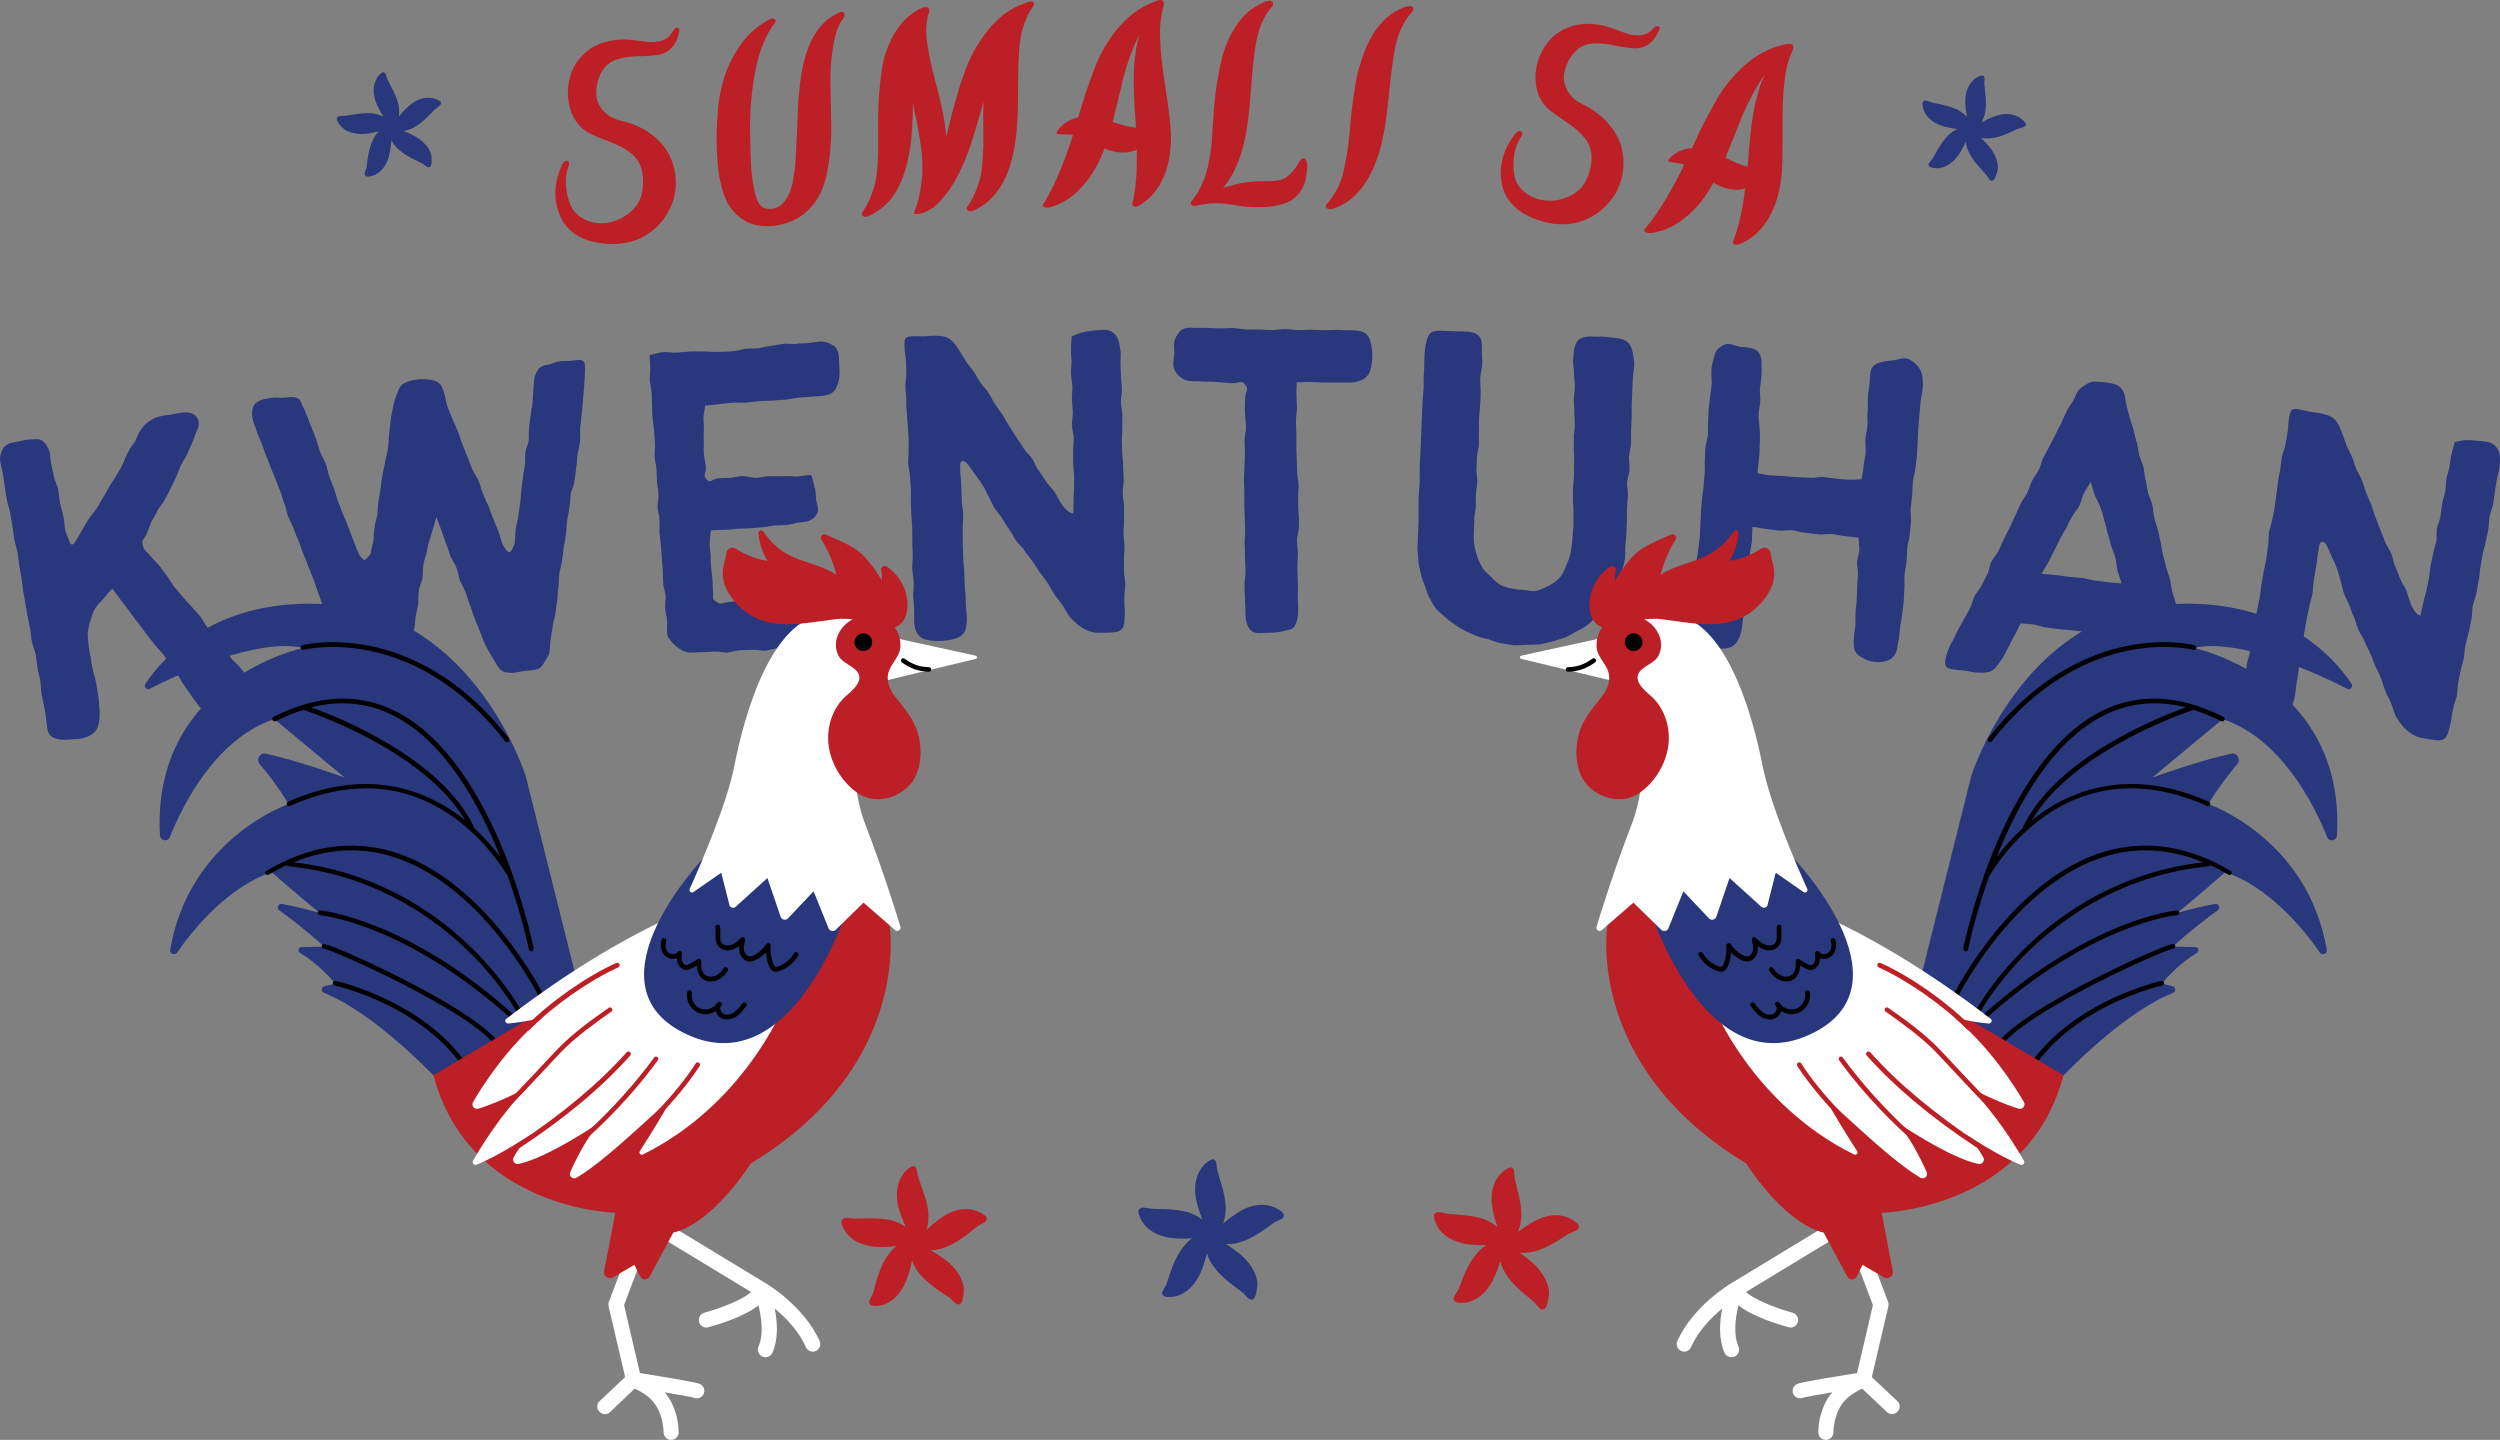 <?xml version="1.0" encoding="UTF-8"?><svg data-id="b" xmlns="http://www.w3.org/2000/svg" viewBox="0 0 1389.63 800.36"><rect x="0" y="0" width="1389.63" height="800.36" fill="#808080" stroke="none"/><defs><style>.d{fill:#010101;}.e{fill:#fff;}.f{fill:#bc2026;}.g{fill:#29377c;}</style></defs><g id="c"><g><g><path class="g" d="m36.15,294.15c-.41-2.36-.3-4.82-1.01-7.4-.45-2.63-1.39-4.9-1.8-7.26-.45-2.63-.65-5.3-1.01-7.4-.32-1.84-1.52-4.06-2.23-6.65-.36-2.1-1.04-4.42-1.45-6.78-.72-2.58-.6-5.04-.92-6.88-.76-2.84-1.87-4.54-3.19-5.94-1.37-1.66-3.3-1.86-5.97-1.67-1.88.05-4.03.16-6.61.87-2.63.45-4.73.82-6.52,1.4-2.54.98-3.89,2.57-4.61,4.59-.52,1.71-1.25,3.73-.49,6.58.27,1.58.99,4.16,1.45,6.78.46,2.62.65,5.3.92,6.87.41,2.37.82,4.73,1.23,7.09.41,2.37,1.35,4.64,1.75,7,.41,2.36.82,4.73,1.23,7.09.45,2.63.6,5.04,1.01,7.4.41,2.37,1.34,4.64,1.75,7,.41,2.36.55,4.77.97,7.13.41,2.37.86,4.99,1.27,7.36.41,2.37.56,4.77.97,7.14.41,2.36.82,4.73,1.23,7.09.41,2.37.82,4.73,1.23,7.09.45,2.63,1.12,4.94,1.54,7.31.41,2.36.29,4.82.97,7.13.41,2.37,1.6,4.59,2.02,6.96.41,2.37.55,4.77,1.01,7.4.41,2.36,1.08,4.68,1.49,7.04.41,2.37.3,4.82.8,7.71.41,2.37,1.12,4.94,1.58,7.57.41,2.36.86,4.99,1.05,7.66.45,2.62.56,4.77,1.35,6.26,1.15,1.97,2.91,2.74,5.15,3.17,1.71.52,3.86.42,6.27.27,1.84-.32,4.03-.15,6.4-.57,3.15-.55,5.64-1.79,7.03-3.11,2.14-1.72,2.78-4.27,3.16-6.77.11-2.45.49-4.96,0-7.84-.1-2.15-.25-4.56-.66-6.92-.41-2.36-.77-4.46-1.18-6.83-.41-2.37-1.34-4.64-1.71-6.74-.67-2.32-.82-4.73-1.23-7.09-.67-2.32-.82-4.73-1.18-6.83-.15-2.41-.56-4.77-.4-6.97.38-2.5.8-4.74,1.53-6.76.69-2.28,1.37-4.57,2.63-6.68,1.3-1.85,2.92-3.48,4.74-5.42,1.35-1.59,2.87-3.74,4.74-5.42,1.37,1.66,3.18,4.32,4.95,6.72,1.72,2.14,3.44,4.27,4.91,6.45,1.81,2.66,3.54,4.8,4.9,6.46,1.42,1.92,2.83,3.84,4.24,5.76,1.42,1.92,3.09,3.79,4.51,5.71s3.31,3.49,4.72,5.4c1.42,1.92,2.83,3.84,4.24,5.76,1.41,1.92,2.61,4.14,3.98,5.8,1.46,2.18,2.39,4.46,3.76,6.11,1.46,2.18,2.87,4.1,3.98,5.81,1.72,2.14,3.18,4.32,4.24,5.76,2.03,2.35,4.09,3.35,5.86,4.13,2.33.95,4.52,1.11,7.1.39,2.05-.62,4.11-1.25,6.73-1.71,2.63-.45,4.99-.86,7.09-1.23,3.15-.55,5.07-1.96,6.16-3.5.82-1.5.5-3.34-1.14-6.57-1.1-1.7-1.99-3.71-4.03-6.06-1.77-2.4-2.96-4.63-4.33-6.28-1.77-2.4-3.93-3.92-5.29-5.57-2.03-2.35-2.75-4.94-4.07-6.33-1.72-2.14-3.57-3.44-5.29-5.58-1.42-1.92-2.83-3.84-4.24-5.76-1.67-1.87-2.61-4.15-4.02-6.06-1.42-1.92-3.31-3.49-4.73-5.41-1.67-1.87-3.31-3.49-4.99-5.36-1.41-1.92-3.09-3.79-4.77-5.67-1.41-1.92-2.61-4.15-4.02-6.06-1.42-1.92-2.83-3.84-4.24-5.76-1.68-1.87-3.62-3.7-4.99-5.36-2.48-3.36-3.39-2.39-4.29-6.02-.9-3.63.81-3.12,2.32-6.89,1-2.07,1.59-4.88,2.85-6.99,1.08-1.54,2.08-3.6,3.29-5.98,1.04-1.8,2.87-3.74,3.86-5.81s2.29-3.91,3.24-6.24c1.04-1.8,1.99-4.13,2.99-6.2s1.68-4.35,2.67-6.42c.95-2.33,2.56-3.96,3.29-5.98,1.21-2.38,1.94-4.4,2.94-6.46.95-2.33,1.63-4.61,2.41-6.37,1.43-2.68,1.55-5.14.7-6.88-.89-2.01-2.48-3.36-5.76-3.6-1.93-.21-4.29.2-7.18.7-3.11.81-5.3.65-7.35,1.27-3.15.55-4.86,1.65-6.56,2.76-1.7,1.11-3.36,2.48-5.05,5.21-1.3,1.85-1.99,4.13-2.99,6.2-1.3,1.85-2.87,3.74-3.86,5.81-1.04,1.8-1.73,4.09-2.72,6.16s-1.99,4.13-3.29,5.98c-1.21,2.37-2.78,4.26-4.04,6.38s-2.47,4.49-3.73,6.6-2.52,4.22-3.77,6.33c-1.52,2.16-3.35,4.1-4.61,6.21-1.25,2.11-2.51,4.22-3.77,6.33s-2.47,4.49-3.99,6.64c-.87,1.23-2.27.94-2.54-.64-.63-2.05-2.09-4.24-2.59-7.13Z"/><path class="g" d="m199.81,308.6c-1.09-2.28-2.21-4.83-3.07-7.41-1.12-2.55-1.98-5.13-2.8-7.44-1.12-2.55-1.98-5.13-3.07-7.41-.82-2.32-1.91-4.6-2.74-6.91s-1.38-4.66-2.24-7.24c-.82-2.32-1.91-4.6-2.73-6.91-.82-2.32-1.15-4.96-1.98-7.28-.82-2.32-2.44-4.53-3.27-6.85-.82-2.32-1.41-4.93-2.24-7.24s-1.91-4.6-2.74-6.91c-1.09-2.28-1.65-4.63-2.74-6.91-.82-2.32-2.17-4.56-3-6.88-1.09-2.28-3.27-2.55-5.95-2.49-2.12.26-4.76.59-6.95.32-2.44-.23-4.53.29-6.38.52-2.35.56-4.4,1.35-5.86,2.61-1.42,1.52-1.99,3.47-1.96,5.88,0,2.15.89,4.99,2.07,8.07.92,3.11,2.37,6.15,3.13,7.94.82,2.32,1.65,4.63,2.47,6.94,1.09,2.28,1.91,4.6,2.74,6.91.79,2.05,1.88,4.34,2.7,6.65.82,2.32,1.91,4.6,2.74,6.91.79,2.05,1.38,4.66,2.17,6.71,1.09,2.28,1.15,4.96,2.24,7.24.79,2.05,2.14,4.3,2.97,6.61s1.65,4.63,2.7,6.65c.82,2.31,1.65,4.63,2.47,6.94,1.09,2.28,1.92,4.6,2.74,6.91.79,2.05,1.88,4.34,2.7,6.65,1.09,2.29,1.38,4.66,2.47,6.95.82,2.32,1.65,4.63,2.47,6.95.79,2.05,1.88,4.33,2.7,6.65,1.09,2.28,1.65,4.63,2.74,6.91.79,2.05,1.88,4.34,2.7,6.65,1.09,2.28,1.91,4.59,2.74,6.91.79,2.05,2.14,4.3,2.97,6.62s1.38,4.66,2.21,6.98c1.09,2.29,2.64,3.97,3.86,5.16,1.79,1.39,3.3,2.82,6.01,3.02,1.92.3,3.97-.49,6.61-.82,2.38-.3,4.2-.79,6.02-1.28,2.32-.82,4.07-1.85,5.23-3.34,1.42-1.52,2.55-3.27,3.08-5.48.5-2.48.73-4.93,1.23-7.41s1.26-4.99,1.76-7.47c.23-2.44,1.03-4.69,1.27-7.14.5-2.48.7-5.19.93-7.63.5-2.48,1-4.96,1.5-7.44.23-2.44-.1-5.09.4-7.57.23-2.44,1.56-4.76,2.06-7.24.24-2.44-.06-4.83.44-7.31.47-2.74,1.52-5.02,2.02-7.5.3-1.92.6-3.84,1.4-6.08.57-1.95,1.13-3.9,1.9-6.41.6-1.68,1.13-3.9,1.89-6.41.86,2.58,1.94,4.86,2.77,7.18.85,2.58,1.68,4.89,2.5,7.21,1.12,2.55,1.68,4.9,2.5,7.21,1.09,2.28,2.71,4.5,3.53,6.81.82,2.32,1.15,4.96,1.98,7.28,1.09,2.28,2.44,4.53,3.26,6.85.82,2.32,1.42,4.93,2.51,7.21.79,2.05,1.35,4.4,2.14,6.45.79,2.05,1.85,4.07,2.67,6.38.79,2.05,1.58,4.1,2.37,6.15.82,2.32,2.14,4.3,3.2,6.32,1.05,2.02,2.34,3.74,3.4,5.76,1.32,1.99,2.08,3.77,3.79,4.64,1.19.92,3.07.96,5.78,1.16,1.59-.2,3.67-.72,6.05-1.02,4.23-.52,6.65-.55,8.43-1.31,2.48-1.65,3.04-3.6,5.06-6.81,1.59-2.34,1.13-6.05,1.53-9.32.5-2.48.73-4.93,1.23-7.41.23-2.44,1.03-4.69,1.53-7.17.23-2.44.47-4.89.97-7.37.23-2.44.2-4.86.7-7.34.24-2.44.17-5.12.41-7.57.5-2.48,1.3-4.73,1.53-7.17.5-2.48.73-4.92.97-7.37.5-2.48,1-4.96,1.23-7.41.5-2.48.2-4.86.7-7.34.23-2.44,1-4.96,1.23-7.4.5-2.48.47-4.89.7-7.34.5-2.48,1.82-4.79,2.06-7.23.5-2.48.73-4.93.97-7.37.5-2.48.47-4.89.7-7.34.53-2.22,1.03-4.69,1.5-7.44.23-2.44-.12-5.36.07-8.07.5-2.48.47-4.89.93-7.63.2-2.71.44-5.16.64-7.87.23-2.45.43-5.16.67-7.61.17-2.97.4-5.42.4-7.57.14-3.24.14-5.39-1.28-6.02-1.45-.9-3.54-.37-6.45,0-1.85.23-4.03-.04-6.41.26-2.64.33-4.36,1.62-6.22,1.85-2.64.32-4.16,1.05-5.36,2.27-.9,1.45-2.05,2.94-2.49,5.95-.3,1.92-.27,4.33-.5,6.78-.27,2.18-.27,4.33-.5,6.78-.27,2.18-.8,4.4-1.03,6.84-.27,2.18-.8,4.4-.77,6.81-.27,2.18-.24,4.6-.24,6.75-.27,2.18-1.59,4.49-1.86,6.68-.27,2.18.02,4.56-.24,6.74-.23,2.44-1.03,4.69-1.03,6.84-.5,2.48-.73,4.92-.97,7.37-.27,2.18-.2,4.86-.7,7.34-.23,2.44-.77,4.66-1,7.11-.5,2.48-1,4.96-1.5,7.44-.23,2.44-.2,4.86-.44,7.31-.76,2.51-2.02,5.35-3.12,5.22-.79.1-2.02-1.09-3.79-4.63-.82-2.32-1.38-4.66-2.21-6.98-1.09-2.28-1.91-4.6-2.74-6.91-1.09-2.28-1.91-4.6-2.77-7.18-1.05-2.02-2.14-4.3-2.97-6.61-1.09-2.29-1.42-4.93-2.5-7.21-.82-2.32-2.67-4.24-3.5-6.55-1.09-2.28-1.65-4.63-2.74-6.91-.82-2.32-1.91-4.6-2.74-6.91-1.09-2.28-1.38-4.66-2.47-6.95-.82-2.32-1.91-4.6-3-6.88-.82-2.32-1.91-4.6-2.7-6.65-.82-2.32-1.12-4.7-1.61-6.52-.59-2.61-1.35-4.4-2.37-6.15-1.25-1.45-2.71-2.35-5.72-2.78-1.62-.07-3.83-.6-6.48-.27-3.44.43-5.79.99-7.54,2.01-2.32.82-3.41,2.84-4.37,5.91-.83,1.98-1.89,4.26-2.29,7.53-.53,2.22-1.03,4.69-1.47,7.7-.23,2.45-.47,4.89-.7,7.34-.5,2.48-.17,5.13-.67,7.61-.23,2.44-1.03,4.69-1.53,7.17-.23,2.45-1,4.96-1.5,7.44s-.73,4.92-.97,7.37c-.5,2.48-.73,4.92-1.23,7.41-.5,2.48-.43,5.16-.67,7.6-.5,2.48-1.3,4.73-1.53,7.17-.5,2.48-.43,5.16-.67,7.61-.5,2.48-1.3,4.73-1.53,7.17-4.21,5.09-3.31,3.63-6.35.79Z"/><path class="g" d="m399.35,224.69c2.66-.2,5.03-.65,7.68-.85,2.39-.18,4.83.17,7.48-.04,2.39-.18,4.76-.63,7.42-.83,2.39-.18,5.07-.12,7.46-.3,2.39-.18,5.05-.39,7.44-.57,2.39-.18,5.01-.92,7.4-1.1,2.39-.18,5.05-.38,7.44-.57,3.19-.24,5.87-.18,7.95-.87,2.88-.75,4.39-1.94,5.52-4.7.92-1.94,1.53-4.39,1.54-7.87-.2-2.66-.14-5.34-.3-7.46-.22-2.92-.67-5.29-2.41-7.03-1.68-.94-3.66-2.39-7.16-2.66-2.14-.1-4.76.63-7.69.85-2.39.18-4.8.1-6.91.52-2.39.18-4.84-.43-6.95,0-2.39.18-4.74.9-7.13,1.08-2.11.43-4.48.88-6.85,1.32-2.12.16-4.54.08-6.93.26-2.37.45-4.99,1.18-7.38,1.37-2.66.2-5.31.4-7.73.32-2.66.2-5.09-.15-7.77-.21-2.41-.08-5.07.12-7.48.03-2.66.2-5.31.41-7.71.59-2.66.2-5.11-.41-7.77-.21s-4.72,1.16-7.36,1.63c.16,2.12.06,4.27.24,6.66.18,2.39-.17,4.82-.25,7.23.18,2.39.9,4.74,1.06,6.87.18,2.39.1,4.8.28,7.2-.08,2.41.1,4.8.28,7.19.18,2.39.63,4.76.79,6.89.18,2.39.37,4.78.55,7.18.18,2.39-.43,4.84-.25,7.23.16,2.13.87,4.48,1.06,6.87.18,2.39.1,4.8.28,7.2.16,2.12.88,4.48.8,6.89.18,2.39-.43,4.84-.52,7.26.16,2.13,1.14,4.46,1.06,6.87.18,2.39.1,4.8,0,6.95.18,2.39.63,4.76.81,7.16.18,2.39.37,4.78.52,6.91.18,2.39.37,4.79.55,7.18.16,2.12.08,4.54.26,6.93-.08,2.41,1.16,4.72,1.34,7.11.16,2.13-.45,4.58-.27,6.97.18,2.39.9,4.74,1.06,6.87.18,2.39-.17,4.82.01,7.21.14,1.86,2.23,4.64,4.8,6.85,2.57,2.21,5.62,3.58,7.76,3.69,2.13-.16,4.54-.08,6.93-.26,2.14.1,4.51-.34,6.93-.26,2.12-.16,4.58.45,6.99.53,2.13-.16,4.46-1.14,6.85-1.32,2.39-.18,4.54-.08,6.93-.26,2.39-.18,4.84.43,6.99.54,2.39-.18,4.72-1.17,6.85-1.32,2.41.08,4.82.17,7.22-.02,2.12-.16,4.54-.08,6.93-.26,2.12-.16,4.5-.61,6.89-.79,2.39-.18,4.48-.88,6.87-1.06,2.39-.18,4.56.19,6.95,0,2.66-.2,4.72-1.16,5.95-2.59,1.76-1.47,2.15-3.37,2.5-5.8.12-1.88-.3-3.99-1.26-6.05-.7-2.09-1.39-4.17-2.59-5.95-1.49-2.02-3.23-3.77-4.68-5.26-1.72-1.47-3.66-2.39-6.6-2.44-2.41-.08-5.05.39-7.71.59-2.66.2-5.36-.12-8.01.08-2.66.2-5.34.14-7.99.34-2.66.2-5.01.92-7.67,1.12-2.66.2-5.28.94-7.95.87-2.66.2-5.05.38-7.7.59-2.66.2-5.3.67-7.69.85-4.52.34-4.13,1.92-7.24-.25-2.8-1.66-1.22-2.05-1.8-6.01-.14-1.86-.06-4.27-.24-6.66-.14-1.86-.59-4.23-.75-6.36-.16-2.12-.35-4.52-.22-6.4-.18-2.39-.63-4.76-.55-7.18.1-2.14.2-4.29.8-7.01,2.13-.16,4.54-.08,6.93-.26,2.41.08,4.79-.37,6.91-.53,2.39-.18,4.81-.1,7.2-.28,2.39-.18,4.52-.35,6.91-.53,2.39-.18,4.5-.61,6.87-1.06,2.39-.18,4.54-.08,6.93-.26,2.66-.2,4.72-1.16,6.58-1.3,2.64-.47,5.05-.38,6.58-1.3,2.33-.98,3.81-2.69,4.42-5.15.41-1.64-.57-3.97-1.04-6.61-.14-1.86-.06-4.27-.77-6.62-.43-2.11-1.15-4.46-1.86-6.81-2.41-.08-5.29.67-7.69.85-2.68-.06-5.11-.41-7.77-.21-2.66.2-5.09-.15-7.75.06-2.68-.06-5.01.92-7.69.85s-5.15-.95-7.83-1.01c-1.86.14-4.21.86-6.34,1.02-2.12.16-4.27.06-6.4.22-3.72.29-4.31,3-6.62.77-2.59-2.47,0-3.47-.57-7.44-.16-2.12-.9-4.74-1.08-7.13s.15-5.09-.02-7.22c-.16-2.12-.04-4.01.05-6.42.12-1.88-.3-3.99-.22-6.4.1-2.15.76-4.07.85-6.48,2.66-.2,5.03-.65,7.42-.83Z"/><path class="g" d="m535.67,256.31c1.07-.04,3.02,2.56,5.28,5.95,1.13,1.83,3.07,3.89,4.49,6.24,1.41,2.09,2.56,4.44,3.71,6.81,1.42,2.35,2.31,4.99,3.44,6.81,1.4,2.08,3.07,3.89,4.48,5.98,1.14,2.09,2.54,4.18,3.95,6.26,1.4,1.82,2.28,4.19,3.68,6.01,1.4,2.08,3.59,3.61,4.73,5.7,1.41,2.08,3.07,3.89,4.48,5.98,1.4,1.82,2.54,3.91,3.94,5.99,1.67,2.07,3.07,3.89,4.48,5.98,1.41,2.09,2.28,4.19,3.69,6.27s3.07,3.89,4.48,5.98,2.56,4.44,3.96,6.53c1.66,1.81,3.59,3.61,5.51,5.14,1.91,1.27,4.09,2.52,6.51,3.24,2.43.72,4.82.63,7.75.53,2.93-.1,5.06-.18,6.65-.5,2.9-.9,3.64-2.53,4.09-4.94.2-1.87.13-4.01.29-6.95-.09-2.39-.44-4.79-.25-7.19-.08-2.4.36-4.81.55-7.22-.08-2.4-.7-4.78-.79-7.18-.08-2.39.1-4.8.01-7.2-.08-2.39.37-4.81.28-7.21-.08-2.4-.7-4.78-.53-7.45-.08-2.39.37-4.81.28-7.21-.08-2.4.1-4.81.01-7.2-.08-2.4-.7-4.78-.78-7.18-.09-2.39.63-4.82.55-7.22-.1-2.67-.18-5.06-.26-7.46.18-2.41-.44-4.79-.52-7.18s-.17-4.79-.25-7.19c-.08-2.39.36-4.81.28-7.21-.08-2.4.1-4.81.02-6.93-.09-2.67-.71-5.04-.78-7.18-.1-2.66.62-5.09.53-7.48-.08-2.4-.43-4.79-.52-7.18-.09-2.4-.17-4.79-.25-7.19-.1-2.67.36-4.81.02-6.93-.36-2.66-.71-5.04-1.57-6.88-1.15-2.36-2.81-3.9-5.23-4.61-1.9-.74-4.27-.12-6.93-.02-2.12.34-4.52.43-7.16,1.05-1.86.33-3.95,1.47-6.32,2.36.07,2.13-.4,4.01-.3,6.68-.19,2.14.16,4.53.25,6.93.08,2.4-.37,4.81-.28,7.21.09,2.39.7,4.77.79,7.17.07,2.13-.37,4.55-.29,6.94.08,2.4.43,4.79.52,7.18.08,2.4-.63,4.82-.55,7.22.07,2.13.96,4.5,1.04,6.9s-.36,4.81-.28,7.21c.08,2.4-.1,4.81-.02,6.94.08,2.39.43,4.79.52,7.18.08,2.4-.1,4.81-.02,6.93-.17,2.67-.35,5.08-.29,6.95-.11,4.54-.01,7.2-.29,6.94-2.41-.18-4.36-2.51-6.32-5.11-1.69-2.61-3.14-5.76-4.26-7.32-1.4-1.82-3.33-3.62-4.46-5.44-1.41-2.09-2.81-4.17-4.22-6.25-1.4-1.82-2.02-4.2-3.42-6.28-1.41-2.09-3.33-3.62-4.74-5.7-1.14-2.09-2.54-3.91-3.94-6-1.41-2.08-2.55-4.18-3.96-6.26-1.4-2.09-2.54-4.18-3.69-6.27-1.4-1.82-2.81-3.9-4.21-5.98-1.41-2.09-2.28-4.19-3.69-6.27-1.14-2.09-3.06-3.63-4.47-5.71-1.4-1.82-2.28-4.19-3.68-6.01-1.41-2.08-3.07-3.89-4.48-5.98-1.14-2.09-2.55-4.18-3.68-6.01-1.7-2.87-3.09-4.42-4.74-5.96-1.92-1.53-3.8-2-6.74-2.17-1.87-.2-4.54-.1-7.46.27-4.27-.12-6.67-.03-8.27.02-3.19.38-3.42,1.46-3.25,6.25.09,2.39.7,4.78.79,7.17.08,2.4.17,4.79.25,7.19.08,2.4-.63,4.82-.55,7.22.08,2.39.44,4.79.52,7.18.08,2.4-.1,4.81.25,7.19.08,2.4.43,4.79.52,7.18.09,2.4.44,4.79.52,7.18.09,2.39-.1,4.8-.01,7.2.08,2.39-.36,4.81-.29,6.94.35,2.39.97,4.77,1.05,7.16.08,2.4.43,4.79.52,7.18.09,2.4-.1,4.81-.01,7.2.09,2.4.17,4.8.25,7.19.07,2.13.44,4.79.52,7.18.08,2.39-.1,4.8,0,7.47.08,2.4.17,4.79.26,7.46.08,2.39-.36,4.81-.27,7.48.09,2.4.7,4.78.79,7.18.1,2.66-.09,5.07-.27,7.48.09,2.4.45,5.05.53,7.45.09,2.39-.09,5.07-.01,7.2.11,3.19.72,5.31,1.85,6.87,1.13,1.83,3.04,3.09,5.72,3.53,1.88.47,4.29.65,6.96.56,2.93-.1,5.32-.45,7.43-1.06,2.64-.63,4.74-1.77,6-3.95,1.01-1.63,1.19-4.04,1.35-6.98-.07-1.87-.15-4.26-.5-6.65-.08-2.4-.16-4.53-.24-6.93-.35-2.39-.44-4.79-.5-6.65-.1-2.66-.19-5.33-.27-7.72-.36-2.66-.45-5.05-.53-7.45-.09-2.67-.19-5.33-.27-7.73-.1-2.66.09-5.07,0-7.73-.08-2.4.36-5.08.27-7.48-.09-2.67-.71-5.04-.8-7.71-.08-2.39-.18-5.06-.27-7.72-.09-2.4-.17-4.8-.54-7.72.16-2.94-1.04-6.9,1.91-6.47Z"/><path class="g" d="m727.87,212.31c2.67.01,5.33.29,7.46.3,2.67,0,5.06.02,7.46.02,2.67,0,5.06.02,7.46.02,3.2,0,5.6-.78,7.47-1.84,2.14-1.32,3.74-3.19,4.29-6.12.54-2.13.82-4.79.82-7.73,0-2.67-.52-5.06-1.04-6.93-.52-2.4-1.85-4.54-3.98-5.34-1.6-.8-3.99-1.08-6.93-1.09-2.4,0-4.8-.02-7.2-.29-2.4,0-5.06.25-7.46.24-2.4,0-4.8-.28-7.2-.29-2.4,0-4.8.25-7.2.25-2.4,0-4.79-.55-7.46-.56-2.4,0-4.8.52-7.2.51-2.4,0-4.79-.28-7.19-.29-2.4,0-4.8-.02-7.46-.03-2.4-.27-4.8-.55-7.2-.82-2.4,0-4.8.25-7.2.24-2.4,0-4.8-.28-7.46-.29-2.4,0-4.8-.02-7.2-.02-2.39-.27-5.33-.02-6.93,1.31-1.6,1.6-2.94,3.46-3.48,5.32-.81,2.39-.28,4.8-.29,6.66.26,2.4-.82,5.06-.56,7.46.26,2.4,1.32,4.54,3.71,6.41,1.6,1.34,3.72,2.41,6.39,2.42,2.13.27,4.8.02,6.93.29,2.67.01,5.33.02,7.73.3,2.66.27,5.33.28,7.46.56,4.8.28,5.34-2.12,7.73.82,2.39,2.94,0,3.2-.02,8,0,2.4-.28,5.06-.03,8,0,2.67.52,5.33.51,8,0,2.13-.82,4.53-.82,7.2,0,2.4.25,4.8.24,7.2s-.28,4.8-.29,7.2-.28,4.8-.29,7.19c0,2.4.25,5.07.24,7.47l-.02,7.2c0,2.4.25,4.8.24,7.2s.25,5.06.24,7.46-.55,4.8-.29,7.2c0,2.4.25,4.8.24,7.2s.25,4.8.24,7.2-.55,4.8-.56,7.2c0,2.4-.01,4.8.25,7.2,0,2.4.25,4.8.24,7.2-.01,3.73.25,6.13,1.04,8,1.05,3.2,2.92,4.54,5.85,4.82,2.4,0,5.06-.25,8.26-.24,3.47-.26,5.87-.78,7.73-1.31,3.47-.52,4.54-1.85,5.35-4.25.8-1.86,1.08-4.26,1.09-7.46,0-2.4-.25-5.06-.24-7.73,0-2.4.28-5.06.03-7.73,0-2.4-.25-5.06-.24-7.73,0-2.4.28-5.06.29-7.46,0-2.67-.51-5.33-.51-7.73.01-2.67,1.09-5.06,1.1-7.73,0-2.4.02-5.06-.24-7.47,0-2.67-.25-5.33-.24-7.73s.28-4.8.29-7.2-.78-4.8-.77-7.2-.25-4.8-.24-7.2-.25-4.8-.24-7.2l.02-7.2c0-2.4-.25-4.8-.24-7.2s.55-4.79.56-7.46c0-2.13-.25-4.54-.24-7.2-.26-2.4.28-4.26.02-6.93,2.67,0,4.8-.25,7.2-.25Z"/><path class="g" d="m791.29,216.21c-.1,2.39-.47,4.78-.57,7.45-.1,2.39-.21,5.06-.31,7.46-.1,2.4-.21,5.06-.31,7.46-.1,2.39-.21,5.06-.31,7.46-.1,2.39-.21,5.06-.31,7.46-.1,2.4-.48,5.05-.31,7.46-.1,2.39.05,5.07-.04,7.47-.1,2.39-.48,5.05-.57,7.45-.1,2.39.05,5.07-.03,7.2-.11,2.66.05,5.34-.04,7.47-.12,2.93-.23,5.59-.31,7.46-.1,2.4-.19,4.53-.29,6.93.17,2.41.35,4.55.51,6.96.18,2.14.88,4.57,1.32,6.72s1.15,4.31,2.13,6.49c.71,2.17,1.41,4.59,2.4,6.51,1.25,1.92,1.95,4.35,3.49,6.01,1.25,1.92,3.33,3.34,5.13,5.01,1.55,1.4,3.34,3.07,5.43,4.23,1.81,1.41,3.63,2.55,5.98,3.72,2.09.89,4.18,2.04,6.55,2.94,2.1.89,4.48,1.25,6.86,1.88,2.09.89,4.46,1.79,6.85,2.15,2.12.36,4.77.73,6.89,1.09,2.4.1,4.81-.07,7.21-.24,2.4.1,4.81-.07,7.21-.23,2.42-.43,4.58-1.15,7-1.58,2.43-.7,4.59-1.41,6.76-2.12,2.44-.97,4.36-2.22,6.55-3.47,1.91-.99,4.08-1.97,6.01-3.49,1.92-1.25,3.61-3.32,5.27-4.85,1.67-1.8,3.59-3.05,5.01-5.13,1.41-1.81,2.31-4.17,3.46-6.26,1.15-2.09,2.04-4.19,2.93-6.28.9-2.37,1.78-4.46,2.42-6.84.63-2.37,1.52-4.47,1.88-6.86.37-2.39.2-4.79.3-7.19.11-2.66.47-5.05.56-7.18.11-2.66.21-5.06.31-7.46.1-2.4-.07-4.81.02-6.93.11-2.67.47-5.05.56-7.18.11-2.67-.59-5.09-.5-7.23.37-2.65,1.27-5.01,1.36-7.15.11-2.66-.32-5.08-.23-7.21.1-2.4,1-4.76,1.1-7.16.1-2.4-.07-4.81.03-7.2.1-2.4.19-4.53.29-6.93.1-2.39-.07-4.8.03-7.2.1-2.39.2-4.79.3-7.19.1-2.4.2-4.79.31-7.46.07-1.86.45-4.51.83-7.17.11-2.67-.58-5.36-.77-7.23-.67-3.23-1.65-5.41-3.73-6.56-2.07-1.42-4.73-1.8-7.39-1.91-2.65-.38-5.3-.75-7.98-.6-3.47-.15-6.39-.27-8.55.45-2.97.94-4.39,3.02-5.09,6.99-.07,1.86-.44,4.25-.54,6.65.18,2.14.61,4.56.52,6.69.17,2.41.33,4.81.52,6.69-.1,2.39-.47,4.78-.57,7.18-.09,2.13.35,4.55.25,6.94-.1,2.4.35,4.55.25,6.95.17,2.41-.47,4.79-.55,6.91.17,2.41.07,4.81-.03,7.2.17,2.41.35,4.55.25,6.95-.1,2.4-.2,4.79-.02,6.93-.1,2.4-.47,4.79-.57,7.18-.1,2.4-.19,4.53-.02,6.94-.1,2.39.33,4.81.25,6.94-.1,2.4.07,4.81-.03,7.21-.09,2.13-.45,4.51-.55,6.91-.11,2.67-.49,5.32-.85,7.7-.64,2.64-1.27,5.01-2.44,7.37-.9,2.36-2.07,4.98-3.48,6.79-1.68,2.06-3.88,3.57-6.33,4.81-1.91.99-4.36,2.22-7.06,2.91-2.42.43-5.05-.47-7.71-.58-2.39-.1-4.51-.45-6.63-.81-2.37-.63-4.48-1.25-6.31-2.39-1.82-1.15-3.35-2.81-4.88-4.47-1.55-1.4-3.35-2.8-4.6-4.99-.99-1.91-1.97-3.82-2.69-5.98-.71-2.17-1.41-4.59-1.59-6.73-.45-2.15-.35-4.55-.26-6.68.1-2.4.2-4.79.3-7.19-.17-2.14.72-4.5.82-6.9.09-2.13-.08-4.54.02-6.93.09-2.13.72-4.51.82-6.9.1-2.4-.61-4.56-.51-6.96.1-2.39.19-4.53.29-6.92.1-2.4.99-4.5,1.09-6.89.1-2.4-.08-4.54.02-6.93.1-2.4-.07-4.81.02-6.93.1-2.4.47-5.05.59-7.71.1-2.4.47-5.05.32-7.73.1-2.39-.32-5.08-.22-7.74.11-2.67,1.01-5.03,1.12-7.69.11-2.66-.32-5.08-.22-7.48.13-3.2-.03-5.61-.78-6.97-1.25-2.18-3.34-3.07-5.99-3.45-1.85-.34-4.26-.17-7.19-.3-2.39-.1-5.06-.21-7.19-.3-2.67-.11-5.06-.21-6.7.79-1.65,1-2.52,2.83-3.18,6.01-.33,1.59-.69,3.71-.79,6.1-.08,1.87-.17,3.99-.25,6.13.17,2.41-.2,4.79-.25,6.13-.07,1.86.09,4.27-.03,7.2Z"/><path class="g" d="m977.47,257.02c.2-2.39.65-4.49.54-6.38.18-2.12.09-4.27.27-6.4-.08-2.14.1-4.27-.28-6.18.18-2.12-.68-4.6-.46-7.26-.09-2.15.65-4.49.85-6.88.2-2.39-.12-4.82-.19-7.24.2-2.39.69-5.02.87-7.15.22-2.66.16-5.07.07-7.22.22-2.66-.44-4.31-1.12-5.71-.92-1.68-2.45-2.62-4.82-3.08-1.84-.42-3.69-.58-6.08-.78-2.37-.47-4.43-1.44-6.28-1.6-2.41.06-4.12,1.26-5.56,2.47-1.15.97-2.08,2.5-2.59,5.4-.37,1.31-1.42,4.16-1.38,6.84-.25,2.92.32,5.65.19,7.24-.2,2.39-.67,4.76-.87,7.15-.2,2.39-.67,4.76-.87,7.15-.2,2.39-.14,4.8-.34,7.19-.2,2.39.12,4.83-.05,6.95-.2,2.39-1.2,4.71-1.4,7.11s-.14,4.8-.34,7.19c-.2,2.39.13,4.83-.07,7.22-.2,2.39-.4,4.78-.58,6.91.06,2.41-.93,4.74-.87,7.15-.2,2.39-.4,4.78-.6,7.17-.2,2.39-.14,4.81-.34,7.2-.2,2.39-.14,4.8-.34,7.19-.18,2.12-.65,4.49-.85,6.88-.2,2.39-.93,4.74-1.14,7.13.07,2.41.13,4.82-.07,7.21.06,2.42.12,4.83-.07,7.22-.18,2.12-.38,4.51-.58,6.91-.22,2.66-.16,5.07-.05,6.95-.22,2.66-.96,5-.87,7.15.31,2.7,1.48,4.67,2.14,6.33,1.12,2.5,2.3,4.47,4.38,5.19,1.82.69,4.23.62,6.88.85,3.19.27,5.89-.04,7.83-.94,2.5-1.13,3.79-3.69,4.81-6.28.73-2.34,1.22-4.98,1.45-7.63.22-2.66.73-5.56,1.2-7.92.47-2.37.43-5.05.63-7.44.47-2.37.93-4.74,1.16-7.39.2-2.39.4-4.78.63-7.44.2-2.39.14-4.8.36-7.46.2-2.39.93-4.74,1.16-7.39.2-2.39-.08-5.36.38-7.73,2.39.2,5,.96,7.39,1.16s5.02.69,7.41.89c2.39.2,4.85-.39,7.51-.17,2.37.47,4.71,1.2,7.37,1.42,2.39.2,4.76.67,7.42.89,2.39.2,4.85-.4,7.5-.17,2.37.47,4.74.94,7.13,1.14,2.65.22,4.76.67,7.15.87.06,2.41.42,4.58.5,6.73-.2,2.39-1.2,4.71-1.38,6.84.06,2.41.68,4.6.48,6.99.06,2.42-.38,4.52-.32,6.93-.18,2.12-.12,4.54-.32,6.93.08,2.15-.65,4.49-.58,6.91-.2,2.39-.14,4.81-.07,7.22-.2,2.39-.93,4.74-.87,7.15-.22,2.65-.14,4.8.26,6.44.86,2.48,2.63,3.7,4.69,4.68,1.52.93,3.59,1.91,5.97,2.11,2.37.47,4.54.12,6.44-.26,2.46-.6,3.88-1.55,5.09-3.32,1.2-1.5,1.62-3.34,1.85-6,.8-3.14,1.05-6.06,1.32-9.25.2-2.39.96-5,1.16-7.39.2-2.39.69-5.02.89-7.41.2-2.39.14-4.81.36-7.46.2-2.39-.13-4.83.07-7.22.22-2.66.96-5,1.16-7.39.22-2.66.16-5.07.36-7.46.2-2.39,1.22-4.98,1.42-7.37.2-2.39.4-4.78.62-7.44.2-2.39-.39-4.85-.19-7.24.22-2.66.69-5.02.9-7.41.22-2.66.16-5.07.36-7.46.2-2.39,1.22-4.98,1.42-7.37.2-2.39.67-4.76.9-7.41.2-2.39.14-4.8.34-7.19.22-2.66.16-5.07.36-7.46.22-2.66.42-5.05.63-7.44.2-2.39.42-5.05.62-7.44.16-1.86.89-4.2,1.09-6.59.47-2.37.14-4.81.05-6.95-.31-2.7-1.46-4.94-2.67-6.38-1.7-2.02-3.72-3.52-6.06-4.26-2.37-.47-4.87.66-7.31.99-2.17.35-4.85.4-6.78,1.03-2.46.6-4.41,1.5-5.67,3.8-.71,2.08-.67,4.76-.94,7.95-.2,2.39-.98,5.26-.94,7.95-.25,2.92.06,5.62-.12,7.75-.49,2.63.1,5.09-.12,7.75-.2,2.39-.95,5-1.16,7.39-.22,2.66.37,5.11.15,7.77-.2,2.39-.96,5-1.16,7.39-.22,2.66-.67,4.76-1.16,7.39-2.94.02-5.11.37-7.24.19-2.94.02-5.31-.45-7.7-.65-2.12-.18-4.49-.65-6.88-.85-2.41.06-4.87.66-7.26.45-2.39-.2-4.81-.14-7.2-.34s-4.78-.4-7.17-.6c-2.39-.2-4.81-.14-7.2-.34-2.39-.2-4.74-.93-7.13-1.13.18-2.13.36-4.25.52-6.11Z"/><path class="g" d="m1130.69,347.14c2.35.57,4.66,1.4,7.04,1.7,2.64.34,5.02.64,7.41.94,2.38.3,4.79.35,7.17.65,2.38.3,4.76.61,7.14.91,2.42.04,5.13-.15,7.77.18,2.88.64,5.49,1.24,7.87,1.54,4.46.84,4.66-.75,7.9,1.28,2.74,1.69.72,2.78,2.43,6.22.85,1.72,2.24,3.51,3.03,5.76.82,1.98,1.38,3.94,1.9,6.15.82,1.99,1.61,4.24,1.64,6.12.42,3.01,1.57,4.5,2.76,5.73,1.45,1.26,3.3,1.5,5.95,1.83,1.85.24,4.2.8,6.58,1.11,2.64.34,4.83.08,6.71.05,2.98-.16,4.93-.72,5.93-2.2,1-1.48,1-3.63.31-6.68-.56-1.95-1.05-4.43-1.8-6.95-.52-2.22-.45-4.89-1.24-7.14-.49-2.48-1.84-4.54-2.33-7.02-.75-2.51-1.28-4.73-2.03-7.24-.52-2.22-.45-4.89-.97-7.11-.75-2.51-1.81-4.8-2.33-7.01-.49-2.48-1.54-4.76-2.07-6.98s-.75-4.66-1.27-6.88c-.52-2.22-1.57-4.5-2.1-6.72-.49-2.48-1.27-4.73-1.8-6.95s-.75-4.66-1.27-6.88c-.49-2.48-1.01-4.7-1.53-6.91-.79-2.25-1.31-4.46-2.07-6.98-.52-2.22-.49-4.63-1.01-6.85-.49-2.48-1.84-4.53-2.37-6.75-.52-2.22-.75-4.66-1.27-6.88-.75-2.52-.75-4.66-1.24-7.15-.52-2.22-1.57-4.5-2.36-6.75-.52-2.22-.75-4.66-1.27-6.88-.79-2.25-1.31-4.46-1.8-6.95-.52-2.22-1.57-4.5-2.1-6.71s-1.31-4.47-1.84-6.68c-.88-3.61-.81-6.28-1.67-8-1.71-3.44-3.76-4.24-6.37-4.84-2.08-.53-4.46-.84-7.93-1.01-2.38-.3-3.74-.2-6.06,1.11-1.19.92-3.18,1.74-5.07,3.92-1,1.49-1.53,3.57-2.89,5.81-1.03,1.75-2.32,3.47-3.39,5.48-1.06,2.02-1.9,4.33-2.99,6.61-1.06,2.02-2.13,4.03-3.22,6.31-1.06,2.02-2.16,4.29-3.22,6.31-1.1,2.28-2.42,4.26-3.52,6.53-1.06,2.02-1.4,4.66-2.47,6.67-1.1,2.28-2.65,3.96-3.75,6.24-1.06,2.02-1.63,4.36-2.73,6.64-1.1,2.28-2.66,3.96-3.75,6.24-.8,2.05-1.9,4.33-2.99,6.61-1.07,2.02-1.9,4.33-2.96,6.34-1.1,2.28-2.16,4.29-3.25,6.57-1.07,2.02-1.9,4.33-2.99,6.61-1.06,2.02-2.92,3.93-3.98,5.94-1.06,2.01-1.14,4.69-2.23,6.97-1.06,2.02-2.13,4.03-3.22,6.31-1.06,2.01-2.92,3.92-3.98,5.94-1.1,2.28-1.4,4.66-2.46,6.67-1.1,2.28-2.42,4.26-3.49,6.27-.7,1.26-2.12,4.03-3.85,7.03-1.1,2.28-2.22,4.82-3.59,7.06-1.5,3.3-2.39,6.14-2.57,7.47-1.1,4.43.35,5.69,3.79,6.13,2.35.57,5.32.41,8.73,1.11,2.35.57,5.52.97,8.5.82,2.97-.16,5.23-.95,7.15-3.39,1.32-1.98,2.88-3.66,3.95-5.68,1.06-2.01,2.12-4.03,3.19-6.04,1.07-2.01,1.86-4.06,3.19-6.04,1.06-2.02,1.9-4.33,3.22-6.31,2.38.3,5.06.38,7.43.68Zm7.93-34.73c1.1-2.28,2.16-4.29,3.22-6.31,1.1-2.28,2.16-4.29,3.26-6.57,1.06-2.01,2.13-4.03,3.45-6.01,1.1-2.28,1.9-4.33,3.22-6.31,1.1-2.28,2.92-3.93,3.98-5.94,1.07-2.02,1.4-4.66,2.5-6.94,1.06-2.01,2.69-4.22,3.79-6.5,1.02,2.55,1.47,5.29,2.29,7.28,1.02,2.54,2.37,4.6,3.16,6.85,1.05,2.28,1.54,4.76,2.07,6.98.79,2.25,1.28,4.73,1.8,6.95.75,2.52,1.55,4.76,2.03,7.25.79,2.25,1.84,4.53,2.37,6.75.75,2.52.71,4.93,1.2,7.41.79,2.25,1.57,4.5,2.33,7.02-2.64-.34-4.79-.35-7.17-.65-2.64-.33-5.02-.64-7.4-.94-2.64-.34-4.96-1.17-7.34-1.47-2.38-.3-4.79-.34-7.44-.68-2.38-.3-4.76-.61-7.4-.95-2.38-.3-5.06-.37-7.7-.71,1.1-2.28,2.72-4.49,3.79-6.51Z"/><path class="g" d="m1291.62,301.34c1.05.18,2.44,3.12,3.96,6.9.73,2.02,2.21,4.44,3.12,7.03.95,2.33,1.6,4.87,2.24,7.42.91,2.59,1.25,5.35,1.98,7.37.95,2.33,2.21,4.44,3.17,6.76.69,2.28,1.65,4.61,2.6,6.93,1,2.07,1.38,4.56,2.38,6.63.95,2.32,2.79,4.26,3.47,6.54.95,2.33,2.22,4.44,3.17,6.76,1,2.07,1.69,4.35,2.64,6.67,1.22,2.37,2.22,4.44,3.17,6.76.95,2.33,1.38,4.56,2.33,6.89.95,2.32,2.21,4.44,3.17,6.76.95,2.32,1.6,4.87,2.55,7.2,1.26,2.11,2.79,4.26,4.35,6.16,1.62,1.63,3.49,3.3,5.72,4.5,2.23,1.19,4.59,1.6,7.48,2.09s4.99.85,6.61.86c3.02-.29,4.08-1.73,5.01-4.01.58-1.8.94-3.9,1.7-6.74.41-2.37.55-4.77,1.22-7.09.4-2.37,1.33-4.64,2-6.96.4-2.36.28-4.82.69-7.18.4-2.37,1.07-4.69,1.48-7.05.4-2.36,1.34-4.64,1.74-7,.41-2.37.29-4.82,1-7.4.4-2.37,1.34-4.64,1.74-7.01.41-2.36,1.07-4.68,1.48-7.05.41-2.37.29-4.82.69-7.18.41-2.36,1.6-4.59,2.01-6.96.45-2.63.85-4.99,1.26-7.36.67-2.32.55-4.77.95-7.13.4-2.37.81-4.73,1.22-7.1.4-2.36,1.34-4.64,1.74-7s1.07-4.69,1.43-6.78c.45-2.63.33-5.08.69-7.18.45-2.63,1.65-4.86,2.05-7.22.41-2.36.55-4.77.95-7.14.41-2.36.81-4.73,1.22-7.09.45-2.63,1.34-4.64,1.44-6.78.19-2.67.33-5.08-.14-7.06-.65-2.54-1.95-4.39-4.18-5.59-1.7-1.1-4.16-.98-6.78-1.43-2.15-.1-4.51-.5-7.23-.43-1.88-.05-4.16.64-6.66,1.02-.36,2.1-1.2,3.85-1.65,6.48-.62,2.06-.77,4.46-1.17,6.83-.41,2.37-1.34,4.64-1.74,7.01-.41,2.36-.29,4.82-.69,7.18-.36,2.1-1.29,4.38-1.7,6.74-.4,2.36-.55,4.77-.95,7.14-.4,2.36-1.6,4.59-2,6.96-.36,2.1.02,4.6-.38,6.97-.41,2.36-1.34,4.64-1.74,7-.41,2.37-1.07,4.69-1.44,6.78-.4,2.37-.55,4.78-.95,7.14-.4,2.37-1.07,4.69-1.43,6.79-.71,2.58-1.38,4.9-1.7,6.74-1.03,4.42-1.48,7.05-1.7,6.74-2.32-.67-3.75-3.34-5.14-6.29-1.13-2.9-1.9-6.28-2.68-8.03-1-2.07-2.52-4.22-3.26-6.24-.95-2.33-1.9-4.66-2.86-6.98-1-2.07-1.12-4.52-2.07-6.85-.95-2.33-2.52-4.22-3.47-6.55-.69-2.28-1.69-4.34-2.64-6.67s-1.65-4.61-2.6-6.93c-.95-2.33-1.64-4.61-2.33-6.89-1-2.06-1.95-4.39-2.9-6.72-.95-2.33-1.38-4.56-2.34-6.89-.69-2.28-2.26-4.17-3.21-6.5-1-2.07-1.38-4.56-2.38-6.63-.95-2.32-2.22-4.44-3.17-6.76-.69-2.28-1.64-4.61-2.38-6.63-1.08-3.16-2.12-4.96-3.43-6.81-1.57-1.89-3.32-2.73-6.16-3.49-1.8-.58-4.42-1.03-7.36-1.26-4.16-.98-6.52-1.39-8.1-1.66-3.2-.28-3.64.73-4.45,5.46-.4,2.37-.28,4.82-.69,7.18-.4,2.36-.81,4.73-1.22,7.09-.4,2.37-1.6,4.59-2,6.96-.4,2.36-.55,4.77-.95,7.14-.4,2.36-1.07,4.68-1.22,7.09-.41,2.36-.55,4.77-.95,7.14-.41,2.36-.55,4.77-.95,7.13-.41,2.37-1.07,4.69-1.48,7.05-.41,2.37-1.34,4.64-1.7,6.74-.14,2.41-.02,4.86-.43,7.23-.4,2.36-.55,4.77-.95,7.14-.4,2.36-1.07,4.68-1.48,7.05-.4,2.37-.81,4.73-1.22,7.09-.36,2.1-.55,4.77-.95,7.14s-1.07,4.69-1.52,7.31c-.4,2.37-.81,4.73-1.26,7.36-.4,2.36-1.34,4.64-1.79,7.26-.4,2.37-.28,4.82-.69,7.18-.45,2.63-1.12,4.95-1.79,7.27-.4,2.36-.59,5.04-1,7.4-.4,2.36-1.12,4.94-1.48,7.05-.54,3.15-.37,5.34.4,7.1.74,2.02,2.35,3.65,4.89,4.62,1.75.84,4.06,1.51,6.69,1.96,2.89.5,5.3.64,7.49.47,2.72-.07,5-.77,6.67-2.64,1.32-1.4,1.99-3.72,2.75-6.56.32-1.84.72-4.2.86-6.61.41-2.37.77-4.46,1.17-6.83.15-2.41.55-4.77.87-6.61.45-2.63.9-5.25,1.31-7.62.19-2.67.59-5.04,1-7.4.45-2.63.9-5.26,1.31-7.62.45-2.63,1.12-4.95,1.57-7.58.4-2.37,1.38-4.9,1.79-7.26.45-2.63.33-5.08.78-7.71.4-2.37.85-4.99,1.3-7.62.41-2.36.81-4.73,1.05-7.66.76-2.84.38-6.96,3.18-5.94Z"/><path class="g" d="m239.88,54.47c1.41.21,2.75.66,4.03,1.33,1.29.68,1.57,1.55.85,2.6-.29.3-.87.77-1.73,1.4-.87.62-1.35,1-1.43,1.13-.29.27-1.31,1.32-3.07,3.17-2.62,2.69-5.02,4.7-7.2,6.03-2.39,1.49-4.71,2.39-6.95,2.7,4.75,1.89,8.17,3.79,10.25,5.7,2.64,2.29,4.34,4.81,5.08,7.56.24,1.33.3,2.88.17,4.65s-.87,2.48-2.2,2.15c-.37-.15-.89-.49-1.57-1-.68-.51-1.09-.81-1.23-.9-.76-.43-2.09-1.11-4.01-2.03-3.82-1.82-6.7-3.6-8.63-5.33-2.18-1.77-3.74-3.67-4.7-5.7-.37,4.93-1.06,8.65-2.08,11.15-1.42,3.51-3.44,6.03-6.05,7.56-.81.61-2.12,1.09-3.91,1.43-1.79.33-2.74-.12-2.87-1.38.07-.35.22-.93.47-1.73.25-.8.43-1.27.53-1.4.17-.84.39-2.44.65-4.8.61-4.17,1.45-7.46,2.52-9.85,1.02-2.52,2.27-4.49,3.73-5.91-4.74,1.23-8.48,1.7-11.2,1.4-4-.3-7.12-1.57-9.38-3.8-.41-.39-.81-.83-1.2-1.33-.39-.5-.75-1.07-1.1-1.7-.35-.63-.49-1.21-.42-1.73.07-.53.43-.92,1.08-1.18.31-.17.96-.27,1.95-.27.98,0,1.52-.02,1.63-.03.69-.03,2.15-.25,4.38-.67,4.27-.69,7.76-.93,10.46-.73,2.49.33,4.62.97,6.41,1.92-2.64-4.25-4.26-7.65-4.86-10.2-.95-3.89-.71-7.29.72-10.21.32-.75.73-1.47,1.23-2.13.51-.67,1.15-1.29,1.92-1.83.77-.55,1.46-.42,2.08.38.17.31.38.88.65,1.7.27.81.42,1.28.45,1.4.37.73,1.1,2.21,2.22,4.43,1.93,3.59,3.21,6.71,3.83,9.36.6,2.56.69,4.91.28,7.05,3.3-3.97,6.2-6.71,8.7-8.21,3.23-1.89,6.4-2.6,9.51-2.13Z"/><path class="f" d="m330.65,134.66c-4.36-.91-8.25-2.6-11.68-5.08-3.43-2.49-5.98-5.68-7.63-9.58-3.43-7.8-3.55-16.11-.35-24.91.75-2.15,1.51-3.74,2.3-4.76.79-1.03,1.56-1.28,2.32-.75.77.53.97,1.28.63,2.23-1.12,2.8-1.72,5.69-1.78,8.66.02,4.6.81,8.86,2.37,12.78,1.55,3.92,4.11,6.74,7.66,8.46,3.44,1.83,7.21,2.59,11.3,2.28,4.1-.31,7.73-1.47,10.9-3.5,3.72-2.22,6.42-4.81,8.1-7.78,1.67-2.97,2.57-6.65,2.68-11.01.07-3.8-.47-7.08-1.65-9.85-1.17-2.77-2.93-5.04-5.28-6.8-2.34-1.75-4.61-3.15-6.81-4.18-2.2-1.03-4.93-2.16-8.2-3.38-3.27-1.23-5.69-2.27-7.28-3.1-5.04-2.54-8.59-6.55-10.63-12.01-2.04-5.46-2.51-11.1-1.38-16.93,1.13-5.83,3.57-10.66,7.31-14.49,5.64-5.9,13.39-8.92,23.24-9.06,1.49.02,3.52.18,6.08.48,2.57.29,4.78.57,6.65.85,1.87.27,3.92.22,6.16-.13,2.25-.35,4.16-1.15,5.73-2.4.3-.27.62-.59.97-.98.35-.39.65-.77.88-1.15.24-.37.51-.78.8-1.22.29-.44.57-.85.87-1.23.4-.51.94-.72,1.63-.65.7.07,1.05.51,1.05,1.33-.7,4.33-2.11,7.59-4.23,9.76-2.12,2.18-4.73,3.5-7.83,3.96-3.09.46-6.24.7-9.45.72-3.21.01-6.53.33-9.95.97-3.41.62-6.21,1.82-8.38,3.6-2.07,1.77-3.67,4.19-4.81,7.26-1.13,3.08-1.63,6.21-1.5,9.4.13,3.19,1.39,6.18,3.77,8.96,2.37,2.78,5.75,4.68,10.11,5.71,6.4,1.46,11.91,3.91,16.54,7.38,4.64,3.46,8.02,7.34,10.15,11.64,2.12,4.31,3.32,8.8,3.58,13.48.27,4.66-.4,9.17-2,13.51-3.46,8.61-9.1,14.92-16.94,18.93-7.46,3.62-16.12,4.48-26.01,2.57Z"/><path class="f" d="m403.71,111.5c-2.62-5.92-4.28-13.44-4.96-22.57-.69-9.13-.55-18.83.43-29.09.57-6.11,1.78-11.99,3.65-17.64,1.87-5.65,4.59-11.1,8.15-16.36,3.55-5.25,7.8-9.48,12.76-12.69,2.7-1.73,4.44-2.69,5.23-2.88.77-.07,1.39.12,1.83.6.45.48.43,1.13-.07,1.97-5.01,6.19-8.61,14.96-10.81,26.31-2.19,11.34-3.18,22.32-2.97,32.92.03,4,.07,7.26.13,9.76.07,2.51.19,5.64.37,9.4.19,3.76.48,6.84.88,9.26.4,2.41.88,4.81,1.45,7.21s1.31,4.27,2.23,5.61c.93,1.33,2.04,2.17,3.33,2.5,3.62.81,6.66.07,9.13-2.22,2.47-2.29,4.26-5.37,5.38-9.25.44-1.41.81-2.99,1.1-4.73.3-1.74.54-3.37.73-4.86.2-1.51.37-3.3.52-5.36.15-2.07.25-3.79.3-5.16.04-1.37.1-3.12.18-5.23.09-2.12.2-3.71.35-4.76.07-1.6.15-4.2.27-7.81.12-3.62.23-6.37.33-8.26.11-1.89.32-4.47.65-7.76.32-3.3.66-6.07,1.02-8.33.35-2.27.86-4.77,1.52-7.51.65-2.74,1.44-5.36,2.37-7.85,3.55-9.47,9.16-16,16.83-19.57.64-.4,1.4-.55,2.27-.47.87.09,1.23.66,1.1,1.72.03.45-.1.91-.4,1.38-.29.48-.68,1.06-1.18,1.75-.5.68-.95,1.43-1.33,2.27-1.53,3.11-2.69,7.24-3.47,12.39-.77,5.16-1.21,9.57-1.32,13.24-.11,3.67-.08,9.2.1,16.61.17,7.41.27,12.26.27,14.54-.03,10.62-1.02,19.96-2.95,28.02-1.92,8.06-5.58,14.46-10.96,19.19-3.16,2.81-6.93,4.91-11.31,6.3-4.38,1.39-8.75,1.89-13.13,1.5-4.36-.27-8.27-1.68-11.71-4.21-3.44-2.54-6.21-5.82-8.28-9.85Z"/><path class="f" d="m480.94,120.57c-.67-.08-1.22-.31-1.65-.68-.42-.37-.42-.96-.02-1.78,1.7-2.37,3.15-5.02,4.36-7.93,1.22-2.91,2.13-5.57,2.73-8,.61-2.42,1.04-5.43,1.3-9.03.27-3.61.42-6.5.48-8.66.05-2.17.06-5.27.02-9.31-.05-4.04-.06-6.91-.05-8.61.05-5.47.22-10.01.48-13.61.27-3.61.72-7.88,1.37-12.81.65-4.93,1.77-9.46,3.37-13.59,1.6-4.13,3.62-7.9,6.06-11.33,2.44-3.33,5.2-6.04,8.26-8.13,1-.62,1.88-1.18,2.65-1.68,1.79-.9,3.08-1.37,3.88-1.42.77-.14,1.41.05,1.9.58.35.22.54.56.57,1.02.02.46-.05.88-.2,1.28-.15.39-.32.85-.52,1.38-.2.52-.3.9-.28,1.13-.46,2.07-.74,4.13-.85,6.18-.06,3.31.32,7.28,1.13,11.91.52,3.27,1.32,7.12,2.42,11.56,1.09,4.44,2.09,8.35,3.02,11.73.92,3.37,1.81,7.22,2.67,11.56.85,4.33,1.44,8.31,1.77,11.94.13.46.22.97.25,1.53,1.29-5.55,2.27-9.6,2.93-12.13,1.24-4.51,2.34-8.44,3.3-11.79.95-3.35,2.22-7.21,3.82-11.56,1.59-4.35,3.26-8.17,5.01-11.46,1.77-3.29,3.92-6.65,6.48-10.08,2.55-3.44,5.3-6.44,8.23-9,3.37-2.91,6.9-5.14,10.58-6.7,1.89-.79,3.34-1.37,4.35-1.77,2.57-.83,3.94-.62,4.11.63.03.46-.56,1.6-1.77,3.42-1.21,1.82-2.17,3.67-2.87,5.53-1.62,3.73-2.76,8.18-3.4,13.34-.61,5.61-.93,14.59-.95,26.95-.01,12.35-.53,21.75-1.55,28.19-1.68,11.25-4.96,20.2-9.85,26.84-2.66,3.67-5.74,6.56-9.26,8.68-2.87,1.76-4.82,2.6-5.86,2.53-.68-.07-1.23-.3-1.65-.67-.42-.37-.43-.97-.02-1.8,1.7-2.37,3.15-5.02,4.36-7.93,1.22-2.91,2.13-5.57,2.73-8,.61-2.42,1.04-5.43,1.3-9.03.27-3.6.42-6.48.48-8.65.07-2.17.07-5.29.02-9.33-.05-4.04-.06-6.91-.03-8.61.09-2.62.14-4.85.15-6.68-3.16,11.22-5.51,19.09-7.08,23.61-4.54,13.23-9.61,23.02-15.19,29.35-2.24,2.62-4.24,4.61-6,5.95h-.17c-3.3,2.24-6.26,3.37-8.88,3.38-.46.03-.74,0-.85-.12-.48-.32-.51-.94-.1-1.87.41-.82.77-1.7,1.07-2.63.95-3,1.69-6.11,2.2-9.33.53-3,.88-6.09,1.05-9.28.07-2.97-.05-6.09-.33-9.38-.27-2.94-.66-6.11-1.18-9.51-.5-2.82-1.07-6.03-1.72-9.65-.29-1.12-.66-2.75-1.12-4.88-.46-2.14-.77-3.72-.93-4.75-.12,10.37-.65,18.66-1.57,24.86-1.79,11.39-5.06,20.45-9.83,27.19-2.57,3.32-5.66,6.11-9.3,8.35-2.87,1.75-4.81,2.6-5.85,2.53Z"/><path class="f" d="m583.52,115.23c-1.02.25-2.02.24-3-.03-.97-.28-1.12-.93-.45-1.97,5.67-9.06,11.13-21.82,16.38-38.27-1.16-.21-2.36-.31-3.6-.3-3.08.05-4.84-.04-5.3-.25-.35-.34-.3-.85.15-1.53,2.79-4.03,6.68-6.59,11.68-7.68,1.84-6.4,3.17-10.82,4-13.28.82-2.47,2.16-6.23,4.01-11.31,1.87-5.07,3.82-9.45,5.88-13.11,2.05-3.67,4.36-7.12,6.93-10.35,6.27-7.94,13.54-13.39,21.79-16.34,0-.11.12-.17.35-.17,3.05-1.17,4.59-.74,4.61,1.3,0,.68-.2,1.76-.63,3.25-.43,1.49-.65,2.4-.65,2.73-.73,4.11-1.01,8.44-.83,12.99.07,6.14,1.02,15.06,2.83,26.74,1.81,11.69,2.87,20.31,3.17,25.87.37,10.81-1.37,19.99-5.25,27.54-2.21,4.13-4.95,7.53-8.21,10.2-1.92,1.61-3.56,2.71-4.9,3.3-.69.35-1.43.39-2.23.12-.8-.27-1.03-.86-.7-1.78,1.82-8.1,2.59-18,2.32-29.72-5.2,2.36-11.17,2.16-17.93-.6-3.08,8.23-6.96,14.99-11.66,20.29-3.58,4.14-7.46,7.33-11.64,9.55-2.37,1.28-4.74,2.22-7.11,2.82Zm49.86-96.04c-1.89,3.56-3.63,7.56-5.21,12.01-1.59,4.46-2.79,8.28-3.6,11.48-.81,3.2-1.86,7.56-3.15,13.09-1.29,5.53-2.26,9.55-2.9,12.06,4,1.31,7.08,2.18,9.25,2.6,1.02.1,2.22.32,3.6.65-.02-1.59-.14-3.66-.35-6.21-.2-2.57-.35-4.67-.43-6.31-.08-1.65-.16-3.7-.25-6.15-.09-2.44-.15-4.55-.17-6.31-.02-1.77,0-3.82.08-6.15.07-2.33.22-4.44.42-6.31.21-1.87.47-3.89.78-6.05.31-2.17.74-4.22,1.28-6.16.21-.8.42-1.54.65-2.23Z"/><path class="f" d="m662.29,111.84c1.87-2.24,3.51-4.77,4.93-7.58,1.42-2.82,2.49-5.45,3.22-7.88.73-2.43,1.39-5.4,1.98-8.91.59-3.52.96-6.38,1.12-8.6.15-2.22.36-5.31.62-9.28.25-3.97.45-6.87.6-8.68.45-5.34.94-9.77,1.47-13.28.53-3.52,1.3-7.66,2.3-12.41,1.01-4.76,2.41-9.12,4.2-13.06,1.79-3.95,3.99-7.58,6.61-10.88,2.62-3.3,5.55-5.88,8.78-7.76,5.52-3.3,8.65-3.97,9.41-2.03.22.47.24.9.05,1.3-.18.39-.56.92-1.13,1.6l-.85,1c-1.41,1.9-2.53,3.76-3.37,5.56-1.77,3.49-3.1,7.67-4,12.54-1.03,5.56-1.99,14.35-2.87,26.39-.87,12.04-1.98,21.17-3.35,27.39-2.51,11.33-6.39,20.19-11.64,26.57-.11.1-.29.32-.53.67,1.37-.43,3.15-.97,5.33-1.6,5.61-1.59,11.77-2.32,18.48-2.18,4.09-.03,6.99-.32,8.71-.85,2.75-.97,5.59-3.53,8.51-7.66.11-.12.34-.52.7-1.2.35-.67.67-1.18.97-1.52.3-.33.65-.69,1.05-1.08.41-.39.81-.55,1.2-.48.4.07.77.39,1.1.97.99,1.72.97,5.08-.03,10.06-.89,4.64-3.02,8.35-6.38,11.13-3.93,3.33-10.5,5.01-19.69,5.05-5.01.02-9.95-.42-14.83-1.32-3.98-.75-8.06-1.01-12.26-.77-.69,0-1.67.15-2.93.47-.33-.01-.82.06-1.45.22-.63.17-1.12.24-1.47.23-.46.1-.91.2-1.37.32-.67.09-1.12.13-1.35.13-.91-.02-1.56-.23-1.95-.63-.4-.4-.36-1.05.12-1.95Z"/><path class="f" d="m739.63,116.23c-.8.2-1.52.02-2.18-.52-.67-.54-.69-1.26-.08-2.15,2.29-2.63,4.24-5.44,5.86-8.43,1.62-3,2.87-6.55,3.73-10.66.87-4.12,1.51-7.36,1.9-9.73.39-2.37.84-6.23,1.37-11.56.53-5.33.84-8.73.92-10.21.89-7.13,1.72-13.01,2.52-17.64.79-4.63,2.32-10,4.58-16.09,2.27-6.1,5.16-11.23,8.66-15.39,2.75-3.29,5.77-5.83,9.05-7.63,5.61-3.15,8.82-3.74,9.65-1.77.09.46.04.88-.15,1.28-.19.39-.58.91-1.18,1.57-.59.66-.88.98-.88.98-1.33,1.77-2.5,3.59-3.5,5.48-1.87,3.43-3.31,7.58-4.33,12.44-1.17,5.51-2.34,14.27-3.53,26.29-1.18,12.02-2.53,21.12-4.06,27.3-2.78,11.14-6.88,19.89-12.31,26.26-3.01,3.5-6.38,6.19-10.1,8.06-2.21,1.15-4.18,1.86-5.91,2.12Z"/><path class="f" d="m850.27,120.5c-4.06-1.87-7.48-4.39-10.26-7.56-2.78-3.19-4.53-6.87-5.26-11.05-1.6-8.38.14-16.5,5.23-24.36,1.21-1.93,2.32-3.31,3.32-4.13,1-.82,1.8-.89,2.42-.2.62.69.66,1.47.12,2.33-1.71,2.46-2.94,5.13-3.68,8.03-1.01,4.48-1.2,8.8-.57,12.98.63,4.18,2.49,7.5,5.58,9.96,2.94,2.56,6.44,4.14,10.5,4.76,4.05.61,7.85.3,11.41-.95,4.12-1.33,7.33-3.25,9.63-5.76,2.3-2.52,3.99-5.9,5.06-10.15.94-3.69,1.15-7.01.63-9.96-.52-2.97-1.73-5.56-3.63-7.8-1.9-2.24-3.81-4.11-5.71-5.61-1.91-1.5-4.31-3.22-7.21-5.15s-5.04-3.48-6.41-4.65c-4.34-3.61-6.9-8.3-7.66-14.08-.77-5.78.05-11.4,2.47-16.83,2.41-5.43,5.86-9.58,10.36-12.46,6.83-4.49,15.06-5.7,24.69-3.63,1.44.36,3.38.97,5.81,1.83,2.44.87,4.54,1.64,6.3,2.32,1.75.68,3.77,1.1,6.05,1.27,2.27.16,4.31-.19,6.11-1.05.35-.19.74-.43,1.17-.73.42-.31.79-.62,1.1-.93s.67-.66,1.05-1.02c.39-.37.77-.7,1.13-1,.5-.41,1.07-.5,1.73-.27.67.23.9.75.72,1.53-1.65,4.06-3.75,6.92-6.31,8.56-2.56,1.63-5.39,2.33-8.51,2.1-3.11-.24-6.23-.72-9.36-1.42-3.12-.7-6.42-1.12-9.9-1.28-3.47-.15-6.46.38-9,1.62-2.4,1.26-4.5,3.26-6.3,6-1.8,2.74-2.99,5.69-3.58,8.83-.59,3.14-.04,6.34,1.65,9.6,1.69,3.24,4.55,5.86,8.6,7.83,5.9,2.84,10.72,6.48,14.46,10.9,3.74,4.41,6.16,8.95,7.25,13.63,1.1,4.68,1.26,9.32.48,13.93-.78,4.61-2.44,8.85-4.98,12.73-5.31,7.6-12.23,12.47-20.76,14.63-8.08,1.87-16.71.75-25.91-3.33Z"/><path class="f" d="m917.6,129.5c-1.04.09-2.02-.07-2.95-.48-.93-.41-.99-1.07-.18-2,6.94-8.14,14.19-19.97,21.76-35.48-1.1-.37-2.27-.65-3.52-.82-3.04-.4-4.78-.74-5.2-1.02-.29-.39-.17-.89.37-1.5,3.34-3.57,7.56-5.54,12.66-5.9,2.77-6.06,4.72-10.25,5.88-12.56,1.17-2.32,3.04-5.86,5.61-10.61,2.59-4.76,5.16-8.8,7.73-12.13,2.57-3.33,5.35-6.41,8.36-9.25,7.35-6.93,15.33-11.26,23.92-12.99,0-.11.13-.15.37-.12,3.19-.72,4.65-.07,4.38,1.95-.09.68-.46,1.72-1.12,3.13-.65,1.4-.99,2.27-1.03,2.6-1.31,3.96-2.21,8.21-2.7,12.73-.81,6.09-1.17,15.04-1.08,26.87.1,11.83-.11,20.52-.62,26.09-1.19,10.74-4.26,19.56-9.2,26.46-2.78,3.78-5.97,6.75-9.58,8.91-2.14,1.32-3.93,2.17-5.35,2.57-.72.23-1.46.16-2.22-.22-.75-.38-.88-1-.42-1.87,2.97-7.74,5.16-17.43,6.58-29.07-5.49,1.57-11.36.5-17.63-3.2-4.24,7.7-9.08,13.83-14.49,18.39-4.14,3.59-8.44,6.17-12.89,7.75-2.53.93-5.02,1.52-7.46,1.77Zm63.26-87.81c-2.38,3.24-4.68,6.96-6.9,11.15-2.21,4.18-3.96,7.79-5.23,10.85-1.27,3.04-2.94,7.21-5.01,12.49-2.07,5.29-3.61,9.13-4.61,11.51,3.77,1.88,6.69,3.18,8.78,3.91.99.23,2.14.62,3.45,1.15.21-1.57.4-3.65.57-6.21.17-2.57.34-4.66.5-6.3.17-1.64.38-3.67.65-6.1.27-2.43.51-4.52.73-6.26.23-1.75.56-3.78.98-6.08.42-2.31.87-4.37,1.33-6.2.47-1.83,1.01-3.79,1.63-5.88.63-2.1,1.35-4.07,2.17-5.91.32-.77.64-1.47.97-2.12Z"/><path class="g" d="m1122.07,65.07c1.25.7,2.35,1.6,3.3,2.7.95,1.1.9,2.01-.15,2.73-.38.17-1.08.39-2.12.67-1.03.27-1.62.45-1.75.53-.38.16-1.71.78-4,1.87-3.42,1.56-6.39,2.56-8.9,3-2.77.53-5.25.53-7.45,0,3.73,3.49,6.22,6.5,7.48,9.03,1.62,3.09,2.28,6.06,1.98,8.9-.25,1.33-.75,2.79-1.52,4.38-.77,1.59-1.71,1.99-2.82,1.22-.3-.29-.67-.79-1.12-1.52-.45-.72-.72-1.15-.82-1.28-.56-.67-1.56-1.79-3.02-3.33-2.89-3.09-4.92-5.78-6.1-8.1-1.4-2.44-2.18-4.79-2.33-7.03-2.12,4.46-4.11,7.68-5.98,9.65-2.6,2.76-5.39,4.38-8.38,4.86-.97.28-2.35.25-4.15-.08-1.79-.34-2.51-1.12-2.17-2.33.17-.31.52-.79,1.05-1.45.53-.65.87-1.02,1.02-1.12.47-.71,1.25-2.12,2.35-4.23,2.07-3.67,4.04-6.42,5.88-8.28,1.87-1.97,3.74-3.35,5.63-4.15-4.88-.57-8.52-1.47-10.93-2.73-3.62-1.72-6.08-4.03-7.38-6.93-.26-.52-.47-1.09-.65-1.7-.18-.61-.32-1.27-.42-1.98-.09-.71,0-1.3.25-1.77.27-.47.75-.71,1.45-.7.35-.04.99.11,1.9.47.92.35,1.44.52,1.55.53.64.23,2.08.56,4.31.97,4.23.91,7.57,1.94,10.03,3.1,2.2,1.22,3.96,2.59,5.28,4.11-.93-4.92-1.21-8.67-.83-11.26.52-3.95,1.97-7.03,4.35-9.25.57-.6,1.2-1.12,1.92-1.55.72-.44,1.54-.78,2.47-1.02.92-.24,1.52.13,1.78,1.12.05.36.06.97.02,1.83-.05.86-.08,1.35-.12,1.47.07.8.24,2.44.48,4.93.51,4.03.57,7.4.17,10.1-.36,2.6-1.12,4.83-2.28,6.68,4.52-2.51,8.22-4.01,11.1-4.51,3.7-.57,6.9-.09,9.61,1.47Z"/></g><g><path class="g" d="m1063.27,561.15l32.49-129.91s27.97-88.99,108.1-95.2c64.04-4.94,93.9,29.87,103.26,44.08,1.05,1.57-.74,3.57-2.42,2.73-15.67-7.99-59.41-28.5-85.28-22.72,0,0,84.33,17.88,79.6,104.24-.21,3.05-4.31,3.79-5.47.95-7.57-18.83-25.76-54.7-58.05-65.64l-39.12,32.51s26.5-9.58,43.85-13.26c3.26-.73,5.57,3.26,3.37,5.79-4.1,4.73-9.78,11.99-16.09,22.19,0,0,55.21,18.93,65.83,81,.42,2.21-2.63,3.47-3.89,1.57-8.94-13.25-29.23-37.24-52.58-44.6,0,0-22.39,19.46-26.81,22.62,0,0,11.36-3.26,21.14-5.05,2.1-.42,3.26,2.42,1.47,3.58-5.89,4.21-14.94,11.05-24.92,20.2,0,0,6.2,0,12.51.21,1.79,0,2.42,2.42.84,3.26-4.73,2.84-11.77,7.99-19.56,17.04l6.1,1.47c1.79.42,1.99,2.94.21,3.68-9.78,3.89-30.28,14.94-60.99,45.97l-31.97,9.36-51.63-46.07Z"/><path class="d" d="m1092.5,528.75h.21c.63,0,1.15-.42,1.26-1.05.1-.42,3.68-18.09,11.67-40.6,2.32-3.89,12.41-20.09,29.97-32.71,26.81-19.15,57.52-21.35,91.17-6.42.63.32,1.47,0,1.68-.63.31-.63,0-1.47-.63-1.68-43.11-19.15-74.76-6.84-93.8,6.73-1.58,1.16-3.15,2.32-4.63,3.58,23.14-39.55,88.75-61.01,89.38-61.22.1,0,.21-.1.32-.21,5.04,1.58,10.3,3.68,15.56,6.31.63.32,1.47.1,1.79-.63.32-.63.11-1.47-.63-1.79-24.19-12.2-46.79-13.36-67.19-3.37-29.34,14.31-48.79,49.55-60.04,76.58-2.1,5.05-3.99,10-5.68,14.73-.1.21-.21.42-.21.42-.1.21-.1.42-.1.63-7.78,22.19-11.25,39.55-11.36,39.76.11.74.53,1.37,1.26,1.58Zm77.5-131.38c13.88-6.84,29.02-8.2,45.01-4.21-14.2,5.05-71.93,27.88-90.33,66.17-.1.21-.1.52-.1.74-6.21,5.68-11.15,11.47-14.72,16.2,11.99-29.98,31.34-64.8,60.15-78.89Zm-64.67,14.94c-.52-.42-.63-1.26-.21-1.89,27.13-35.03,56.78-47.23,76.97-51.34,21.87-4.42,37.12-.63,37.75-.42.74.21,1.16.95.95,1.58-.21.74-.84,1.16-1.58.95-.1,0-15.35-3.89-36.7.53-19.66,3.99-48.68,15.99-75.29,50.28-.21.32-.63.53-1.05.53-.31.1-.63,0-.84-.21Zm135.02,73.43c-.42.63-1.16.84-1.79.42-3.37-2-6.73-3.79-9.99-5.26-.21.31-.52.52-.95.63-45.53,4.52-77.6,26.41-96.53,43.86-20.5,18.94-30.39,37.13-30.5,37.35-.21.42-.73.73-1.15.73-.21,0-.42,0-.63-.1-.63-.32-.84-1.16-.52-1.79.1-.21,10.1-18.62,30.92-37.98,18.82-17.46,50.58-39.13,95.48-44.28-18.09-7.47-36.18-8.73-53.84-3.47-50.47,14.84-81.91,77-82.23,77.63-.21.42-.74.74-1.16.74-.21,0-.42,0-.63-.11-.63-.31-.95-1.15-.63-1.79.32-.63,32.28-63.85,83.81-79,23.03-6.73,46.48-3.15,69.93,10.84.52.1.73.95.42,1.58Zm-29.02,21.46c.1.74-.52,1.37-1.15,1.47-.42,0-47.95,4.63-107.26,58.38-.21.21-.52.32-.84.32s-.74-.1-.95-.42c-.53-.52-.42-1.37.1-1.9,60.15-54.38,108.31-59.01,108.83-59.01.63-.1,1.26.42,1.26,1.16Zm-2.21,19.04c-.1.63-.63,1.05-1.26,1.05-5.99.95-95.69,41.13-97.69,59.01-.1.63-.63,1.16-1.26,1.16h-.1c-.74-.1-1.26-.74-1.16-1.47.52-4.52,5.15-10.1,14.19-16.83,25.56-19.25,81.91-44.49,86.33-44.49h.1c.52.1.95.84.84,1.57Zm-6.21,19.99c.11.74-.31,1.37-1.05,1.58-.52.1-50.26,11.05-73.61,48.81-.21.42-.63.63-1.16.63-.21,0-.52-.1-.74-.21-.63-.42-.84-1.16-.42-1.79,24.08-38.71,74.87-49.86,75.29-49.97.84-.21,1.47.21,1.68.95Z"/><path class="e" d="m1054.75,784.68c-.84.84-1.89,1.37-3.05,1.37-1.05,0-2.1-.42-2.84-1.16l-13.77-13.04c-.1,0-.1.1-.21.1-5.57,2.84-12.41,6.42-15.04,17.99-.42,2-.74,4.21-.74,6.31-.1,2.31-1.89,4.1-4.21,4.1h-.1c-2.31-.1-4.21-2-4.1-4.31.1-2.73.42-5.36.95-7.89,1.47-6.31,3.89-10.83,6.83-14.2-8.2,1.37-14.62,2.52-16.09,2.94-1.9.85-4.1.21-5.26-1.47-1.26-1.9-.74-4.52,1.15-5.78.84-.53,2-1.37,33.96-6.42l8.83-37.76-10.62-28.19c-.84-2.21.32-4.63,2.42-5.47,2.21-.84,4.63.31,5.47,2.42l11.15,29.35c.32.74.32,1.68.21,2.42l-9.25,39.45,14.3,13.46c1.58,1.37,1.68,4.1,0,5.79Zm-55.41-49.86c.63-2.21-.74-4.52-2.94-5.16-10.1-2.74-21.66-7.57-25.97-11.47l52.89-32.08c2-1.16,2.63-3.79,1.37-5.78-1.15-2-3.78-2.63-5.78-1.37l-56.36,34.19c-.84.52-21.24,12.52-30.18,32.19-.95,2.11,0,4.63,2.1,5.58.52.21,1.16.42,1.68.42,1.58,0,3.15-.95,3.79-2.52,4.1-9.15,11.36-16.51,17.35-21.46-1.47,7.36-2.1,16.83,1.26,24.51.73,1.58,2.21,2.53,3.89,2.53.52,0,1.15-.11,1.68-.32,2.1-.95,3.15-3.37,2.21-5.58-3.05-6.94-1.58-16.51,0-22.93,8.2,6.52,22.61,10.73,27.97,12.2,2.1.63,4.41-.74,5.05-2.94Z"/><path class="f" d="m1045.92,674.13l6.2,32.4c.52,2.84-2.52,4.94-4.94,3.47l-11.88-6.94-3.26,6.52c-1.05,2.1-4,2.1-5.15.1l-13.25-24.61c-18.82-4.73-36.17-28.08-42.9-38.29-90.12-54.28-77.29-132.33-77.29-132.33l7.99-19.15,92.96-12.41,11.15,31.14,141.43,83.63c-19.67,74.68-101.05,76.48-101.05,76.48Z"/><path class="f" d="m1013.64,685.06c-18.82-4.73-36.17-28.08-42.9-38.29,9.15,5.47,19.35,10.83,30.81,15.67l12.09,22.62Z"/><path class="e" d="m1018.37,511.29c40.9,19.15,76.97,46.39,88.12,55.01,1.16.84.42,2.74-1.05,2.63-9.47-.74-19.03-3.37-19.03-3.37,19.98,17.04,33.23,37.77,38.59,47.02,1.16,2-.74,4.31-2.94,3.68-11.36-3.37-27.23-11.67-27.23-11.67,14.83,14.83,25.87,33.14,30.18,40.6.74,1.26-.52,2.63-1.9,2.21-12.62-4.94-30.49-16.93-30.49-16.93,3.57,2.84,7.46,8.73,9.78,12.73,1.05,1.9-.53,4.21-2.63,3.79-16.4-3.26-46.69-24.09-46.69-24.09,7.36,6.73,14.3,20.62,17.88,28.61.95,2.21-1.37,4.31-3.47,3.16-20.08-11.78-54.05-47.55-51.32-41.55,2.32,4.94,11.57,19.67,16.09,26.72.74,1.16-.52,2.52-1.68,1.89-56.36-27.88-78.02-82.05-78.02-82.05l65.83-48.39Z"/><path class="g" d="m954.33,471.74l42.06,4.63s66.88,69.64,11.78,97.62c-59.94,30.51-91.17-68.48-91.17-68.48l37.33-33.77Z"/><path class="e" d="m900.7,373.6l-6.2,4.42-48.9-11.78c-.95-.21-.95-1.58,0-1.79l43.32-9.47,11.77,18.62Zm6.94,15.04c0,1.05,11.99,36.71-.63,69.43-9.25,23.99-16.4,46.6-19.56,57.01-.52,1.79,1.58,3.16,2.94,1.9l17.56-15.25,15.36,15.04c1.26,1.26,3.47.84,4.1-.84l8.31-20.51,14.19,15.04c1.26,1.37,3.47.84,4.1-.84l7.36-21.57,17.67,15.99c1.16,1.05,3.15.53,3.47-1.05l4.52-17.88,15.46,10.73c1.16.84,2.63-.42,2.1-1.68-5.57-12.41-20.61-46.7-24.92-68.8-5.36-27.35-21.03-86.05-54.68-84.05-33.65,2-17.35,47.33-17.35,47.33Z"/><path class="f" d="m981.25,332.25c-5.89,8.1-14.3,13.04-24.19,14.31-10.94,1.47-22.92-1.16-33.86-2.42-3.05-.32-6.1-.21-9.25.1,3.68,1.9,6.73,5.05,8.3,8.94,1.58,3.89,1.47,8.2-.74,11.89-2.73,4.42-10.62,5.78-11.25,11.05-.52,4.84,5.99,9.15,8.94,12.2,5.78,5.99,8.73,14.51,8.41,22.93-.32,11.47-7.26,23.66-17.03,29.98-8.83,5.68-20.51,2.94-27.66-4.21-6.41-6.42-7.46-16.52-6.2-24.93,1.58-10.52,7.15-16.62,13.46-24.61,2.1-2.63,3.78-5.58,4.2-9.15,1.16-8.2-6.94-11.89-6.94-19.46,0-4.1,1.16-7.47,3.26-10.2-.63-.21-1.37-.42-2-.84-6.21-3.89-5.99-13.57-3.89-19.67,1.89-5.26,5.47-10.1,10.2-13.26,1.58-1.05,3.57.42,3.15,2.32-.42,1.79-.52,3.58-.42,5.36,3.79-5.89,7.68-11.99,13.25-16.31,3.68-2.84,7.99-4.73,12.19-6.63l5.78-2.52c1.79-.84,3.47,1.26,2.42,2.84-3.79,6-6.63,12.62-8.31,19.57,7.78-5.36,17.77-6.63,26.18-10.94,5.78-3.05,10.72-7.58,14.3-13.04.84-1.37,3.05-.63,2.84.95-.52,5.37-2.21,10.62-5.05,15.26,6.31-.95,12.41-3.37,17.67-6.84,2-1.26,4.63-.1,5.05,2.21.52,2.74,1.16,5.47,1.47,6.42,1.79,6.73,0,12.94-4.31,18.73Z"/><path class="d" d="m913,356.97c0,2.74-2.21,4.94-4.94,4.94s-4.94-2.21-4.94-4.94,2.21-4.94,4.94-4.94,4.94,2.21,4.94,4.94Zm-41.32,16.41c5.78-.21,9.99-1.68,14.93-5.15.63-.42.74-1.26.32-1.79-.42-.63-1.26-.74-1.79-.32-4.52,3.26-8.2,4.53-13.56,4.74-.74,0-1.26.63-1.26,1.37,0,.63.63,1.16,1.37,1.16Z"/><path class="f" d="m1022.36,620.48c-.32,0-.63-.11-.95-.42-8.31-8.42-16.93-19.04-22.4-27.56-.42-.63-.21-1.47.42-1.79.63-.42,1.47-.21,1.79.42,5.36,8.41,13.88,18.83,22.08,27.14.52.52.52,1.37,0,1.9-.21.21-.63.32-.95.32Zm39.64,10.94c.53-.52.42-1.37-.1-1.89-13.77-12.52-27.45-27.77-37.54-41.66-.42-.63-1.26-.74-1.79-.32-.63.42-.73,1.26-.31,1.79,10.2,14.09,23.97,29.45,37.96,42.07.21.21.52.32.84.32.42.1.74,0,.95-.32Zm38.91,6.21c.42-.63.21-1.47-.42-1.79-25.03-16.62-45.53-33.66-60.88-50.91-.53-.53-1.26-.63-1.9-.11-.52.53-.63,1.27-.1,1.9,15.46,17.35,36.07,34.71,61.41,51.33.21.11.52.21.73.21.42-.1.84-.32,1.16-.63Zm3.16-25.14c.52-.52.52-1.37,0-1.9-5.26-5.26-10.83-11.25-16.3-17.04-3.47-3.79-6.83-7.36-10.1-10.73-8.41-8.73-19.24-16.41-28.08-22.62-.63-.42-1.37-.31-1.79.32-.42.63-.32,1.37.32,1.79,8.62,6.1,19.35,13.67,27.65,22.19,3.15,3.37,6.52,6.83,9.99,10.62,5.47,5.78,11.04,11.89,16.3,17.15.21.21.63.42.95.42.42.1.74,0,1.05-.21Zm-8.41-40.08c.52-.52.52-1.37,0-1.89-13.56-13.68-33.65-27.77-50.27-35.24-.63-.32-1.47,0-1.79.63-.32.63,0,1.47.63,1.79,16.3,7.36,36.07,21.25,49.42,34.71.21.21.63.42.95.42.52,0,.84-.21,1.05-.42Z"/><path class="d" d="m956.54,540.11c-.74,0-1.47-.21-2.1-.42-4.31-1.58-7.89-4.63-10.2-8.52-.32-.63-.1-1.47.42-1.79.63-.32,1.47-.1,1.79.42,2,3.37,5.15,6,8.83,7.36.42.21,1.05.32,1.37.32.84-.1,1.37-1.26,1.68-2.32,1.05-3.05,1.47-6.31,1.26-9.47,0-.63.32-1.16.84-1.37.52-.21,1.16,0,1.58.52,1.57,2.42,3.89,4.52,6.41,5.89,1.37.74,2.31,1.05,3.15.85,1.47-.21,2.52-1.9,2.84-3.37.32-1.89-.21-3.79-.63-5.68-.11-.52.1-1.15.63-1.47s1.16-.21,1.58.21c1.57,1.58,3.26,3.16,5.36,3.89,1.58.63,3.89.63,5.16-.74,1.26-1.37,1.15-3.47,1.05-5.68,0-1.16-.1-2.42.1-3.58.1-.73.74-1.26,1.47-1.15.73.1,1.26.73,1.15,1.47-.1.95-.1,2-.1,3.16.1,2.52.21,5.36-1.79,7.57-2.1,2.32-5.57,2.42-8.1,1.47-1.16-.42-2.21-1.05-3.26-1.79.1.95.1,1.89-.1,2.94-.42,2.31-2.1,5.05-4.94,5.57-1.89.32-3.68-.52-4.84-1.15-1.79-.95-3.47-2.32-4.94-3.79-.21,2.32-.63,4.52-1.37,6.73-.84,2.31-2.1,3.68-3.79,4,0-.11-.32-.11-.52-.11Zm30.7,25.67c1.37-.74,2.42-2.21,2.84-3.79,2.73,1.79,6.31,2.31,9.46,1.05,4.52-1.79,7.36-6.83,6.41-11.57-.1-.74-.84-1.16-1.57-1.05-.74.11-1.16.85-1.05,1.58.63,3.47-1.47,7.36-4.73,8.63-3.05,1.16-6.83.11-8.94-2.52-.21-.32-.42-.63-.63-.84-.42-.52-1.26-.52-1.79-.21-.52.42-.73,1.15-.31,1.79.1.21.31.42.52.74.21.52.21,1.16.1,1.47-.21,1.05-.84,2-1.68,2.42-1.58.84-3.89.63-5.78-.63-1.89-1.26-3.37-3.26-4.84-5.16-.42-.63-1.26-.74-1.79-.32-.63.42-.74,1.27-.32,1.79,1.47,2,3.15,4.31,5.47,5.89,1.58,1.05,3.47,1.58,5.15,1.58,1.26,0,2.52-.21,3.47-.84Zm11.15-22.62c1.57-1.79,1.99-4,2.21-6.42.95.52,1.89,1.05,2.94,1.58.84.42,1.79.84,2.84.84,2.1,0,4-1.58,4.84-3.89.31-.85.42-1.79.42-2.63.42.21.95.32,1.47.32,1.9.21,3.79-.42,5.15-1.68,2.21-2.1,2.94-5.68,1.9-8.94-.21-.74-.95-1.05-1.68-.84-.74.21-1.05.95-.84,1.68.63,1.9.52,4.63-1.16,6.21-.74.74-1.89,1.05-3.05.95-.52-.1-1.58-.31-2.1-1.15-.32-.53-.95-.74-1.58-.53-.52.21-.95.74-.84,1.37.11,1.47.32,3.05-.1,4.31-.32,1.05-1.26,2.1-2.31,2.1-.53,0-1.16-.31-1.68-.52-1.58-.74-3.16-1.68-4.52-2.74-.42-.31-.95-.31-1.37-.1-.42.21-.74.74-.74,1.16,0,2.74,0,5.36-1.58,7.05-1.26,1.47-3.68,2-5.78,1.26-2-.63-3.79-2.21-5.15-4.31-.42-.63-1.16-.84-1.79-.42-.63.42-.84,1.15-.42,1.79,1.68,2.74,4,4.63,6.52,5.47.84.32,1.79.42,2.63.42,2.21.21,4.31-.63,5.78-2.31Z"/><path class="g" d="m324.67,561.15l-32.49-129.91s-27.97-88.99-108.1-95.2c-64.04-4.94-93.9,29.87-103.26,44.08-1.05,1.57.74,3.57,2.42,2.73,15.67-7.99,59.41-28.5,85.28-22.72,0,0-84.33,17.88-79.6,104.24.21,3.05,4.31,3.79,5.47.95,7.57-18.83,25.76-54.7,58.05-65.64l39.12,32.51s-26.5-9.58-43.85-13.26c-3.26-.73-5.57,3.26-3.37,5.79,4.1,4.73,9.78,11.99,16.09,22.19,0,0-55.21,18.93-65.83,81-.42,2.21,2.63,3.47,3.89,1.57,8.94-13.25,29.23-37.24,52.58-44.6,0,0,22.39,19.46,26.81,22.62,0,0-11.36-3.26-21.14-5.05-2.1-.42-3.26,2.42-1.47,3.58,5.89,4.21,14.94,11.05,24.92,20.2,0,0-6.2,0-12.51.21-1.79,0-2.42,2.42-.84,3.26,4.73,2.84,11.77,7.99,19.56,17.04l-6.1,1.47c-1.79.42-1.99,2.94-.21,3.68,9.78,3.89,30.28,14.94,60.99,45.97l31.97,9.36,51.63-46.07Z"/><path class="d" d="m295.44,528.75h-.21c-.63,0-1.15-.42-1.26-1.05-.1-.42-3.68-18.09-11.67-40.6-2.32-3.89-12.41-20.09-29.97-32.71-26.81-19.15-57.52-21.35-91.17-6.42-.63.32-1.47,0-1.68-.63-.31-.63,0-1.47.63-1.68,43.11-19.15,74.76-6.84,93.8,6.73,1.58,1.16,3.15,2.32,4.63,3.58-23.14-39.55-88.75-61.01-89.38-61.22-.1,0-.21-.1-.32-.21-5.04,1.58-10.3,3.68-15.56,6.31-.63.32-1.47.1-1.79-.63-.32-.63-.11-1.47.63-1.79,24.19-12.2,46.79-13.36,67.19-3.37,29.34,14.31,48.79,49.55,60.04,76.58,2.1,5.05,3.99,10,5.68,14.73.1.21.21.42.21.42.1.21.1.42.1.63,7.78,22.19,11.25,39.55,11.36,39.76-.11.74-.53,1.37-1.26,1.58Zm-77.5-131.38c-13.88-6.84-29.02-8.2-45.01-4.21,14.2,5.05,71.93,27.88,90.33,66.17.1.21.1.52.1.74,6.21,5.68,11.15,11.47,14.72,16.2-11.99-29.98-31.34-64.8-60.15-78.89Zm64.67,14.94c.52-.42.63-1.26.21-1.89-27.13-35.03-56.78-47.23-76.97-51.34-21.87-4.42-37.12-.63-37.75-.42-.74.21-1.16.95-.95,1.58.21.74.84,1.16,1.58.95.1,0,15.35-3.89,36.7.53,19.66,3.99,48.68,15.99,75.29,50.28.21.32.63.53,1.05.53.31.1.63,0,.84-.21Zm-135.02,73.43c.42.63,1.16.84,1.79.42,3.37-2,6.73-3.79,9.99-5.26.21.31.52.52.95.63,45.53,4.52,77.6,26.41,96.53,43.86,20.5,18.94,30.39,37.13,30.5,37.35.21.42.73.73,1.15.73.21,0,.42,0,.63-.1.63-.32.84-1.16.52-1.79-.1-.21-10.1-18.62-30.92-37.98-18.82-17.46-50.58-39.13-95.48-44.28,18.09-7.47,36.18-8.73,53.84-3.47,50.47,14.84,81.91,77,82.23,77.63.21.42.74.74,1.16.74.21,0,.42,0,.63-.11.63-.31.95-1.15.63-1.79-.32-.63-32.28-63.85-83.81-79-23.03-6.73-46.48-3.15-69.93,10.84-.52.1-.73.95-.42,1.58Zm29.02,21.46c-.1.74.52,1.37,1.15,1.47.42,0,47.95,4.63,107.26,58.38.21.21.52.32.84.32s.74-.1.95-.42c.53-.52.42-1.37-.1-1.9-60.15-54.38-108.31-59.01-108.83-59.01-.63-.1-1.26.42-1.26,1.16Zm2.21,19.04c.1.63.63,1.05,1.26,1.05,5.99.95,95.69,41.13,97.69,59.01.1.63.63,1.16,1.26,1.16h.1c.74-.1,1.26-.74,1.16-1.47-.52-4.52-5.15-10.1-14.19-16.83-25.56-19.25-81.91-44.49-86.33-44.49h-.1c-.52.1-.95.84-.84,1.57Zm6.21,19.99c-.11.74.31,1.37,1.05,1.58.52.1,50.26,11.05,73.61,48.81.21.42.63.63,1.15.63.21,0,.52-.1.74-.21.63-.42.84-1.16.42-1.79-24.08-38.71-74.87-49.86-75.29-49.97-.84-.21-1.47.21-1.68.95Z"/><path class="e" d="m333.19,784.68c.84.84,1.89,1.37,3.05,1.37,1.05,0,2.1-.42,2.84-1.16l13.77-13.04c.1,0,.1.1.21.1,5.57,2.84,12.41,6.42,15.04,17.99.42,2,.74,4.21.74,6.31.1,2.31,1.89,4.1,4.21,4.1h.1c2.31-.1,4.21-2,4.1-4.31-.11-2.73-.42-5.36-.95-7.89-1.47-6.31-3.89-10.83-6.83-14.2,8.2,1.37,14.62,2.52,16.09,2.94,1.9.85,4.1.21,5.26-1.47,1.26-1.9.74-4.52-1.15-5.78-.84-.53-2-1.37-33.96-6.42l-8.83-37.76,10.62-28.19c.84-2.21-.32-4.63-2.42-5.47-2.21-.84-4.63.31-5.47,2.42l-11.15,29.35c-.32.74-.32,1.68-.21,2.42l9.25,39.45-14.3,13.46c-1.58,1.37-1.68,4.1,0,5.79Zm55.41-49.86c-.63-2.21.74-4.52,2.94-5.16,10.1-2.74,21.66-7.57,25.97-11.47l-52.89-32.08c-2-1.16-2.63-3.79-1.37-5.78,1.15-2,3.78-2.63,5.78-1.37l56.36,34.19c.84.52,21.24,12.52,30.18,32.19.95,2.11,0,4.63-2.1,5.58-.52.21-1.16.42-1.68.42-1.58,0-3.15-.95-3.79-2.52-4.1-9.15-11.35-16.51-17.35-21.46,1.47,7.36,2.1,16.83-1.26,24.51-.73,1.58-2.21,2.53-3.89,2.53-.52,0-1.15-.11-1.68-.32-2.1-.95-3.15-3.37-2.21-5.58,3.05-6.94,1.58-16.51,0-22.93-8.2,6.52-22.61,10.73-27.97,12.2-2.1.63-4.41-.74-5.05-2.94Z"/><path class="f" d="m342.02,674.13l-6.21,32.4c-.52,2.84,2.52,4.94,4.94,3.47l11.88-6.94,3.26,6.52c1.05,2.1,4,2.1,5.15.1l13.25-24.61c18.82-4.73,36.17-28.08,42.9-38.29,90.12-54.28,77.29-132.33,77.29-132.33l-7.99-19.15-92.96-12.41-11.15,31.14-141.43,83.63c19.67,74.68,101.06,76.48,101.06,76.48Z"/><path class="f" d="m374.3,685.06c18.82-4.73,36.17-28.08,42.9-38.29-9.15,5.47-19.35,10.83-30.81,15.67l-12.09,22.62Z"/><path class="e" d="m369.57,511.29c-40.9,19.15-76.97,46.39-88.12,55.01-1.16.84-.42,2.74,1.05,2.63,9.47-.74,19.03-3.37,19.03-3.37-19.98,17.04-33.23,37.77-38.59,47.02-1.16,2,.74,4.31,2.94,3.68,11.36-3.37,27.23-11.67,27.23-11.67-14.83,14.83-25.87,33.14-30.18,40.6-.74,1.26.52,2.63,1.9,2.21,12.62-4.94,30.49-16.93,30.49-16.93-3.57,2.84-7.46,8.73-9.78,12.73-1.05,1.9.53,4.21,2.63,3.79,16.4-3.26,46.69-24.09,46.69-24.09-7.36,6.73-14.3,20.62-17.88,28.61-.95,2.21,1.37,4.31,3.47,3.16,20.08-11.78,54.05-47.55,51.32-41.55-2.32,4.94-11.57,19.67-16.09,26.72-.74,1.16.52,2.52,1.68,1.89,56.36-27.88,78.02-82.05,78.02-82.05l-65.83-48.39Z"/><path class="g" d="m433.61,471.74l-42.06,4.63s-66.88,69.64-11.78,97.62c59.94,30.51,91.17-68.48,91.17-68.48l-37.33-33.77Z"/><path class="e" d="m487.24,373.6l6.2,4.42,48.9-11.78c.95-.21.95-1.58,0-1.79l-43.33-9.47-11.77,18.62Zm-6.94,15.04c0,1.05-11.99,36.71.63,69.43,9.25,23.99,16.4,46.6,19.56,57.01.52,1.79-1.58,3.16-2.94,1.9l-17.56-15.25-15.36,15.04c-1.26,1.26-3.47.84-4.1-.84l-8.31-20.51-14.19,15.04c-1.26,1.37-3.47.84-4.1-.84l-7.36-21.57-17.67,15.99c-1.16,1.05-3.15.53-3.47-1.05l-4.52-17.88-15.46,10.73c-1.16.84-2.63-.42-2.1-1.68,5.57-12.41,20.61-46.7,24.92-68.8,5.36-27.35,21.03-86.05,54.68-84.05,33.65,2,17.35,47.33,17.35,47.33Z"/><path class="f" d="m406.69,332.25c5.89,8.1,14.3,13.04,24.19,14.31,10.94,1.47,22.92-1.16,33.86-2.42,3.05-.32,6.1-.21,9.25.1-3.68,1.9-6.73,5.05-8.3,8.94-1.58,3.89-1.47,8.2.74,11.89,2.73,4.42,10.62,5.78,11.25,11.05.52,4.84-5.99,9.15-8.94,12.2-5.78,5.99-8.73,14.51-8.41,22.93.32,11.47,7.26,23.66,17.03,29.98,8.83,5.68,20.51,2.94,27.66-4.21,6.41-6.42,7.46-16.52,6.2-24.93-1.58-10.52-7.15-16.62-13.46-24.61-2.1-2.63-3.78-5.58-4.2-9.15-1.16-8.2,6.94-11.89,6.94-19.46,0-4.1-1.16-7.47-3.26-10.2.63-.21,1.37-.42,2-.84,6.21-3.89,5.99-13.57,3.89-19.67-1.89-5.26-5.47-10.1-10.2-13.26-1.58-1.05-3.57.42-3.15,2.32.42,1.79.52,3.58.42,5.36-3.79-5.89-7.68-11.99-13.25-16.31-3.68-2.84-7.99-4.73-12.19-6.63l-5.78-2.52c-1.79-.84-3.47,1.26-2.42,2.84,3.79,6,6.63,12.62,8.31,19.57-7.78-5.36-17.77-6.63-26.18-10.94-5.78-3.05-10.72-7.58-14.3-13.04-.84-1.37-3.05-.63-2.84.95.52,5.37,2.21,10.62,5.05,15.26-6.31-.95-12.41-3.37-17.67-6.84-2-1.26-4.63-.1-5.05,2.21-.52,2.74-1.16,5.47-1.47,6.42-1.79,6.73,0,12.94,4.31,18.73Z"/><path class="d" d="m474.94,356.97c0,2.74,2.21,4.94,4.94,4.94s4.94-2.21,4.94-4.94-2.21-4.94-4.94-4.94-4.94,2.21-4.94,4.94Zm41.32,16.41c-5.78-.21-9.99-1.68-14.93-5.15-.63-.42-.74-1.26-.32-1.79.42-.63,1.26-.74,1.79-.32,4.52,3.26,8.2,4.53,13.56,4.74.74,0,1.26.63,1.26,1.37,0,.63-.63,1.16-1.37,1.16Z"/><path class="f" d="m365.57,620.48c.32,0,.63-.11.95-.42,8.31-8.42,16.93-19.04,22.4-27.56.42-.63.21-1.47-.42-1.79-.63-.42-1.47-.21-1.79.42-5.36,8.41-13.88,18.83-22.08,27.14-.52.52-.52,1.37,0,1.9.21.21.63.32.95.32Zm-39.64,10.94c-.53-.52-.42-1.37.1-1.89,13.77-12.52,27.45-27.77,37.54-41.66.42-.63,1.26-.74,1.79-.32.63.42.73,1.26.31,1.79-10.2,14.09-23.97,29.45-37.96,42.07-.21.21-.52.32-.84.32-.42.1-.74,0-.95-.32Zm-38.91,6.21c-.42-.63-.21-1.47.42-1.79,25.03-16.62,45.53-33.66,60.88-50.91.53-.53,1.26-.63,1.9-.11.52.53.63,1.27.1,1.9-15.46,17.35-36.07,34.71-61.41,51.33-.21.11-.52.21-.73.21-.42-.1-.84-.32-1.16-.63Zm-3.16-25.14c-.52-.52-.52-1.37,0-1.9,5.26-5.26,10.83-11.25,16.3-17.04,3.47-3.79,6.83-7.36,10.1-10.73,8.41-8.73,19.24-16.41,28.08-22.62.63-.42,1.37-.31,1.79.32.42.63.32,1.37-.32,1.79-8.62,6.1-19.35,13.67-27.65,22.19-3.15,3.37-6.52,6.83-9.99,10.62-5.47,5.78-11.04,11.89-16.3,17.15-.21.21-.63.42-.95.42-.42.1-.74,0-1.05-.21Zm8.41-40.08c-.52-.52-.52-1.37,0-1.89,13.56-13.68,33.65-27.77,50.27-35.24.63-.32,1.47,0,1.79.63.32.63,0,1.47-.63,1.79-16.3,7.36-36.07,21.25-49.42,34.71-.21.21-.63.42-.95.42-.52,0-.84-.21-1.05-.42Z"/><path class="d" d="m431.4,540.11c.74,0,1.47-.21,2.1-.42,4.31-1.58,7.89-4.63,10.2-8.52.32-.63.1-1.47-.42-1.79-.63-.32-1.47-.1-1.79.42-2,3.37-5.15,6-8.83,7.36-.42.21-1.05.32-1.37.32-.84-.1-1.37-1.26-1.68-2.32-1.05-3.05-1.47-6.31-1.26-9.47,0-.63-.32-1.16-.84-1.37-.52-.21-1.16,0-1.58.52-1.57,2.42-3.89,4.52-6.41,5.89-1.37.74-2.31,1.05-3.15.85-1.47-.21-2.52-1.9-2.84-3.37-.32-1.89.21-3.79.63-5.68.11-.52-.1-1.15-.63-1.47s-1.16-.21-1.58.21c-1.57,1.58-3.26,3.16-5.36,3.89-1.58.63-3.89.63-5.16-.74-1.26-1.37-1.15-3.47-1.05-5.68,0-1.16.1-2.42-.1-3.58-.1-.73-.74-1.26-1.47-1.15-.73.1-1.26.73-1.15,1.47.1.95.1,2,.1,3.16-.1,2.52-.21,5.36,1.79,7.57,2.1,2.32,5.57,2.42,8.1,1.47,1.16-.42,2.21-1.05,3.26-1.79-.1.95-.1,1.89.1,2.94.42,2.31,2.1,5.05,4.94,5.57,1.89.32,3.68-.52,4.84-1.15,1.79-.95,3.47-2.32,4.94-3.79.21,2.32.63,4.52,1.37,6.73.84,2.31,2.1,3.68,3.79,4,0-.11.32-.11.52-.11Zm-30.7,25.67c-1.37-.74-2.42-2.21-2.84-3.79-2.73,1.79-6.31,2.31-9.46,1.05-4.52-1.79-7.36-6.83-6.41-11.57.1-.74.84-1.16,1.57-1.05.74.11,1.16.85,1.05,1.58-.63,3.47,1.47,7.36,4.73,8.63,3.05,1.16,6.83.11,8.94-2.52.21-.32.42-.63.63-.84.42-.52,1.26-.52,1.79-.21.52.42.73,1.15.32,1.79-.11.21-.32.42-.53.74-.21.52-.21,1.16-.1,1.47.21,1.05.84,2,1.68,2.42,1.58.84,3.89.63,5.78-.63,1.89-1.26,3.37-3.26,4.84-5.16.42-.63,1.26-.74,1.79-.32.63.42.74,1.27.32,1.79-1.47,2-3.15,4.31-5.47,5.89-1.58,1.05-3.47,1.58-5.15,1.58-1.26,0-2.52-.21-3.47-.84Zm-11.15-22.62c-1.57-1.79-1.99-4-2.21-6.42-.95.52-1.89,1.05-2.94,1.58-.84.42-1.79.84-2.84.84-2.1,0-4-1.58-4.84-3.89-.31-.85-.42-1.79-.42-2.63-.42.21-.95.32-1.47.32-1.9.21-3.79-.42-5.15-1.68-2.21-2.1-2.94-5.68-1.9-8.94.21-.74.95-1.05,1.68-.84.74.21,1.05.95.84,1.68-.63,1.9-.52,4.63,1.16,6.21.74.74,1.89,1.05,3.05.95.52-.1,1.58-.31,2.1-1.15.32-.53.95-.74,1.58-.53.52.21.95.74.84,1.37-.11,1.47-.32,3.05.1,4.31.32,1.05,1.26,2.1,2.31,2.1.53,0,1.16-.31,1.68-.52,1.58-.74,3.16-1.68,4.52-2.74.42-.31.95-.31,1.37-.1.42.21.74.74.74,1.16,0,2.74,0,5.36,1.58,7.05,1.26,1.47,3.68,2,5.78,1.26,2-.63,3.79-2.21,5.15-4.31.42-.63,1.16-.84,1.79-.42.63.42.84,1.15.42,1.79-1.68,2.74-4,4.63-6.52,5.47-.84.32-1.79.42-2.63.42-2.21.21-4.31-.63-5.78-2.31Z"/></g><path class="f" d="m541.8,672.79c1.91.55,3.67,1.41,5.3,2.58,1.63,1.17,1.85,2.4.65,3.7-.43.35-1.31.87-2.62,1.57-1.3.69-2.02,1.12-2.17,1.28-.46.33-2.04,1.59-4.76,3.77-4.06,3.19-7.72,5.49-10.96,6.9-3.52,1.59-6.85,2.38-9.98,2.38,6.13,3.47,10.45,6.71,12.94,9.71,3.17,3.61,5.02,7.36,5.53,11.26.09,1.88-.12,4.01-.63,6.38-.51,2.38-1.65,3.22-3.4,2.52-.5-.29-1.16-.84-1.98-1.67-.82-.82-1.32-1.3-1.48-1.45-.98-.74-2.68-1.92-5.11-3.52-4.86-3.2-8.47-6.15-10.81-8.86-2.64-2.84-4.43-5.74-5.35-8.7-1.4,6.66-3.04,11.61-4.93,14.84-2.6,4.52-5.81,7.59-9.65,9.2-1.22.69-3.09,1.1-5.6,1.23-2.5.12-3.72-.68-3.67-2.42.13-.49.45-1.25.95-2.28s.82-1.63.97-1.8c.43-1.12,1.03-3.27,1.8-6.46,1.62-5.56,3.37-9.88,5.25-12.96,1.87-3.23,3.95-5.69,6.21-7.38-6.71.8-11.89.75-15.54-.15-5.39-1.14-9.43-3.45-12.11-6.93-.5-.61-.97-1.3-1.4-2.07s-.83-1.6-1.18-2.52c-.35-.92-.42-1.74-.23-2.45.19-.72.75-1.18,1.7-1.38.45-.17,1.35-.18,2.7-.02,1.34.17,2.09.25,2.25.23.95.11,3,.09,6.13-.07,5.94-.14,10.74.17,14.39.93,3.34.92,6.15,2.19,8.43,3.8-2.83-6.28-4.41-11.23-4.75-14.83-.58-5.45.37-10.05,2.83-13.79.59-.95,1.29-1.84,2.12-2.67.82-.83,1.8-1.55,2.95-2.15,1.14-.61,2.06-.3,2.75.92.17.46.37,1.27.58,2.43.22,1.17.33,1.83.33,1.98.37,1.08,1.12,3.24,2.22,6.48,2,5.23,3.17,9.72,3.52,13.46.33,3.6.02,6.84-.93,9.71,5.24-4.81,9.7-8.01,13.39-9.61,4.76-1.97,9.22-2.36,13.36-1.15Z"/><path class="g" d="m707.17,670.64c1.87.63,3.6,1.58,5.16,2.83,1.57,1.26,1.72,2.51.47,3.75-.47.32-1.37.8-2.7,1.43-1.33.62-2.08,1.01-2.23,1.17-.47.31-2.11,1.48-4.93,3.52-4.23,2.98-8,5.09-11.3,6.35-3.6,1.41-6.96,2.04-10.1,1.88,5.95,3.77,10.1,7.21,12.44,10.35,2.99,3.77,4.64,7.61,4.95,11.51,0,1.89-.32,4.01-.95,6.36-.62,2.34-1.8,3.12-3.52,2.33-.48-.31-1.11-.89-1.9-1.75-.78-.87-1.25-1.37-1.4-1.53-.93-.79-2.58-2.04-4.93-3.77-4.7-3.44-8.15-6.57-10.35-9.4-2.51-2.97-4.16-5.96-4.93-8.95-1.72,6.59-3.61,11.45-5.65,14.58-2.82,4.39-6.19,7.29-10.1,8.7-1.26.63-3.14.95-5.65.95s-3.69-.86-3.53-2.58c.15-.47.5-1.22,1.05-2.23.55-1.02.91-1.61,1.07-1.77.47-1.1,1.18-3.22,2.12-6.35,1.89-5.49,3.85-9.72,5.88-12.69,2.03-3.13,4.22-5.48,6.58-7.05-6.74.47-11.91.15-15.51-.95-5.33-1.41-9.25-3.91-11.76-7.51-.47-.63-.9-1.34-1.3-2.12-.39-.79-.74-1.65-1.05-2.58-.31-.94-.35-1.77-.12-2.47.23-.71.82-1.14,1.77-1.3.47-.15,1.37-.12,2.7.12s2.07.35,2.23.35c.94.16,2.98.23,6.11.23,5.95.16,10.73.71,14.34,1.65,3.29,1.1,6.03,2.51,8.23,4.23-2.51-6.43-3.84-11.45-4-15.04-.31-5.49.86-10.03,3.52-13.64.63-.93,1.37-1.79,2.23-2.57.87-.79,1.89-1.45,3.07-2,1.17-.55,2.07-.2,2.7,1.05.15.47.31,1.29.47,2.47.15,1.18.23,1.85.23,2,.32,1.1.95,3.29,1.88,6.58,1.73,5.33,2.67,9.87,2.83,13.63.15,3.61-.32,6.83-1.42,9.65,5.49-4.54,10.1-7.52,13.86-8.93,4.86-1.73,9.33-1.89,13.41-.48Z"/><path class="f" d="m871.45,676.74c1.84.72,3.51,1.75,5,3.08,1.5,1.32,1.59,2.58.28,3.77-.48.3-1.4.73-2.77,1.3-1.36.56-2.12.91-2.28,1.05-.48.29-2.18,1.38-5.1,3.27-4.38,2.77-8.24,4.69-11.59,5.76-3.68,1.23-7.07,1.7-10.18,1.38,5.75,4.06,9.72,7.71,11.91,10.95,2.8,3.92,4.25,7.84,4.36,11.76-.09,1.88-.51,3.98-1.25,6.3-.75,2.32-1.96,3.04-3.65,2.17-.46-.33-1.06-.95-1.8-1.85-.75-.9-1.19-1.43-1.33-1.6-.89-.83-2.47-2.17-4.75-4.01-4.51-3.67-7.79-6.96-9.85-9.9-2.36-3.09-3.85-6.14-4.48-9.16-2.04,6.49-4.16,11.25-6.36,14.28-3.04,4.23-6.55,6.96-10.51,8.16-1.29.58-3.19.81-5.7.68-2.5-.13-3.63-1.05-3.4-2.77.17-.47.57-1.19,1.17-2.18.6-.99.98-1.55,1.15-1.7.52-1.07,1.33-3.15,2.43-6.23,2.15-5.39,4.32-9.52,6.51-12.39,2.19-3.03,4.49-5.27,6.91-6.71-6.76.13-11.9-.44-15.44-1.72-5.26-1.67-9.05-4.37-11.38-8.1-.43-.65-.83-1.38-1.18-2.18-.36-.8-.67-1.67-.93-2.62-.26-.95-.25-1.77.02-2.47.27-.7.87-1.1,1.82-1.22.47-.13,1.37-.05,2.7.25,1.32.3,2.06.46,2.22.47.93.2,2.97.38,6.1.53,5.94.46,10.68,1.25,14.23,2.37,3.23,1.26,5.91,2.8,8.03,4.63-2.19-6.55-3.27-11.63-3.25-15.23-.05-5.5,1.35-9.98,4.2-13.46.67-.89,1.47-1.7,2.37-2.43.9-.74,1.95-1.36,3.15-1.85,1.2-.5,2.07-.1,2.63,1.18.13.48.24,1.31.33,2.48.1,1.18.15,1.85.15,2,.27,1.12.78,3.35,1.55,6.68,1.47,5.41,2.18,10,2.15,13.76-.02,3.6-.66,6.78-1.9,9.55,5.71-4.25,10.47-6.99,14.29-8.21,4.94-1.49,9.42-1.42,13.43.18Z"/></g></g></svg>